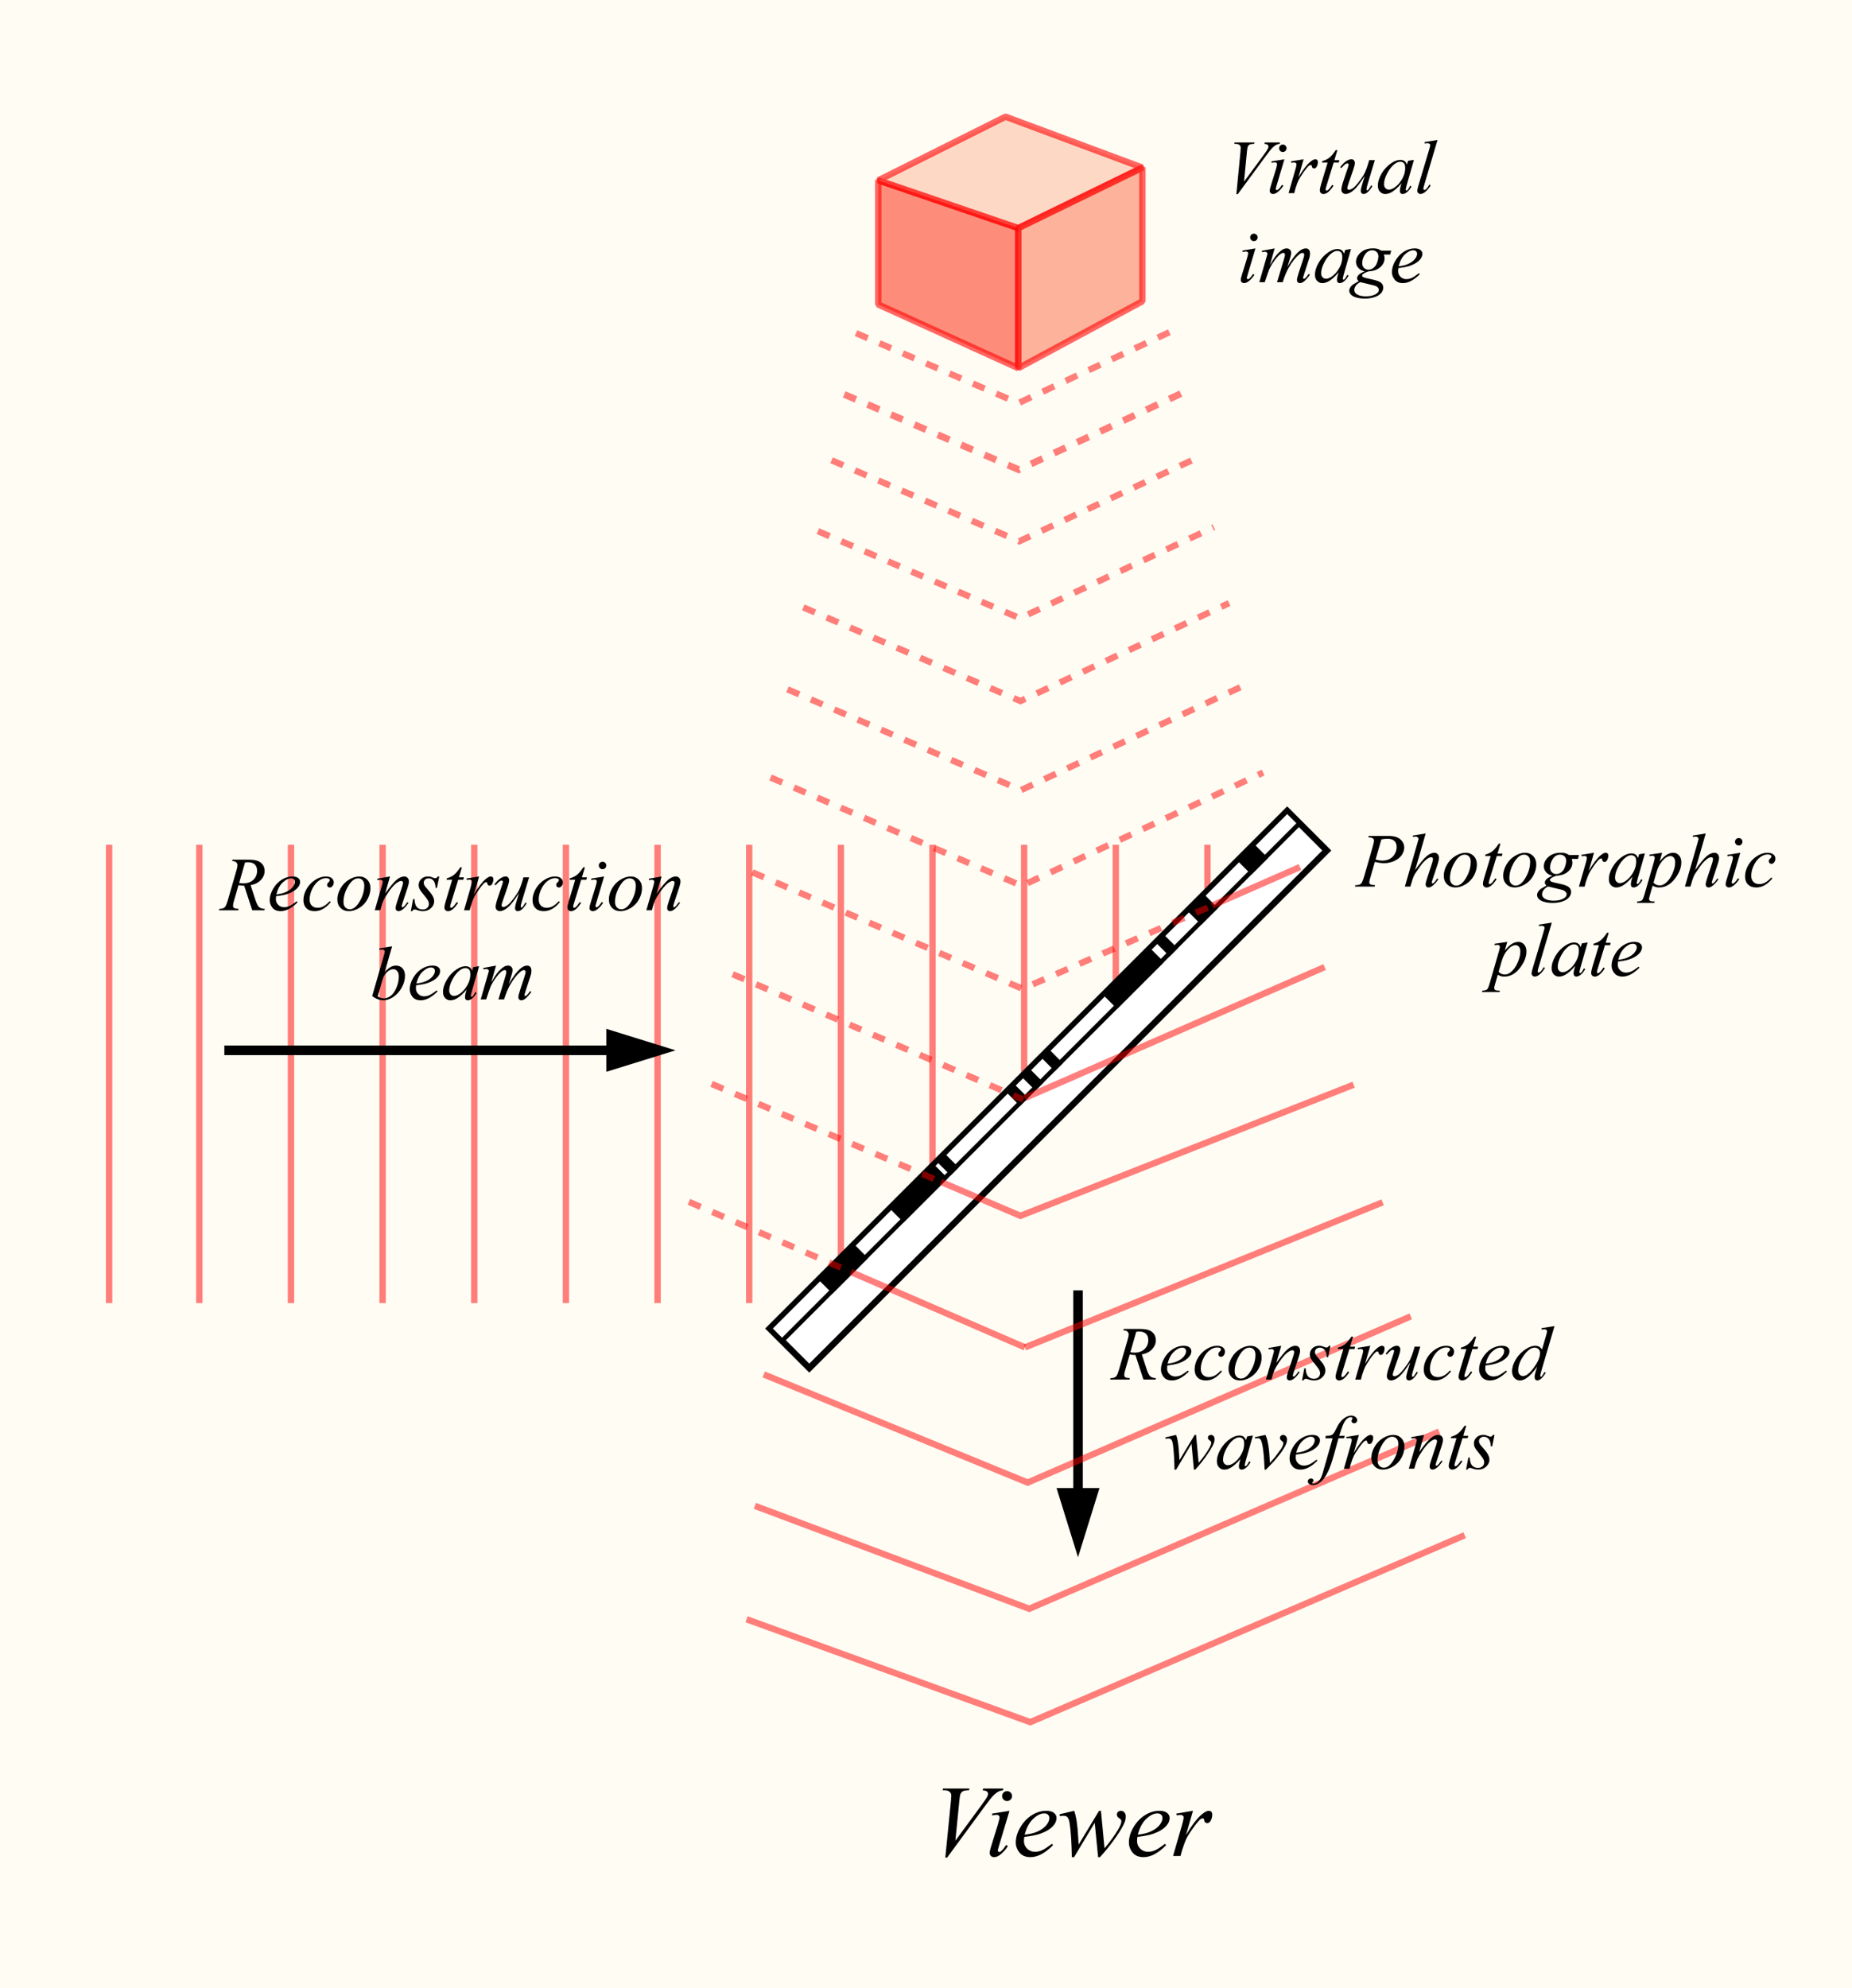 <?xml version="1.0" encoding="utf-8"?>
<!-- Generator: Adobe Illustrator 10.0, SVG Export Plug-In . SVG Version: 3.0.0 Build 76)  -->
<!DOCTYPE svg PUBLIC "-//W3C//DTD SVG 1.0//EN"    "http://www.w3.org/TR/2001/REC-SVG-20010904/DTD/svg10.dtd">
<svg  xmlns="http://www.w3.org/2000/svg" xmlns:xlink="http://www.w3.org/1999/xlink" xmlns:a="http://ns.adobe.com/AdobeSVGViewerExtensions/3.0/"
	 width="145.5" height="156.167" viewBox="0 0 145.5 156.167" overflow="visible" enable-background="new 0 0 145.5 156.167"
	 xml:space="preserve">
	<g id="Layer_1">
		<path fill="#FFFCF3" d="M145.5,156.167H0V0h145.5V156.167z"/>
		<path opacity="0.5" fill="none" stroke="#FF0000" stroke-width="0.5" d="M15.659,66.353v36"/>
		<path opacity="0.5" fill="none" stroke="#FF0000" stroke-width="0.5" d="M8.573,66.353v36"/>
		<path opacity="0.5" fill="none" stroke="#FF0000" stroke-width="0.5" d="M22.859,66.353v36"/>
		<path opacity="0.5" fill="none" stroke="#FF0000" stroke-width="0.5" d="M30.06,66.353v36"/>
		<path opacity="0.5" fill="none" stroke="#FF0000" stroke-width="0.5" d="M37.26,66.353v36"/>
		<path opacity="0.5" fill="none" stroke="#FF0000" stroke-width="0.5" d="M44.46,66.353v36"/>
		<path opacity="0.5" fill="none" stroke="#FF0000" stroke-width="0.5" d="M51.66,66.353v36"/>
		<path opacity="0.5" fill="none" stroke="#FF0000" stroke-width="0.5" d="M58.86,66.353v36"/>
		<path opacity="0.5" fill="none" stroke="#FF0000" stroke-width="0.5" d="M66.061,66.353v36"/>
		<path opacity="0.5" fill="none" stroke="#FF0000" stroke-width="0.5" d="M73.261,66.353v25.205"/>
		<path opacity="0.5" fill="none" stroke="#FF0000" stroke-width="0.5" d="M80.461,66.353v18.005"/>
		<path opacity="0.5" fill="none" stroke="#FF0000" stroke-width="0.5" d="M87.661,66.353v10.805"/>
		<path opacity="0.5" fill="none" stroke="#FF0000" stroke-width="0.5" d="M94.861,66.353v3.604"/>
		<g>
			<path opacity="0.59" fill="#FC4128" stroke="#FF0000" stroke-width="0.5" stroke-linejoin="bevel" d="M69,14.167l11,3.75v11
				l-11-5V14.167z"/>
			<path opacity="0.59" fill="#FCC0A7" stroke="#FF0000" stroke-width="0.5" stroke-linejoin="bevel" d="M79,9.167l-10,5l11,3.75
				l9.75-4.75L79,9.167z"/>
			<path opacity="0.59" fill="#FB805F" stroke="#FF0000" stroke-width="0.5" stroke-linejoin="bevel" d="M80,28.917l9.75-5.25v-10.5
				L80,17.917V28.917z"/>
		</g>
		<path opacity="0.5" fill="none" stroke="#FF0000" stroke-width="0.5" stroke-dasharray="1 1" d="M67.25,26.167l12.75,5.5
			l12.25-5.75"/>
		<path opacity="0.5" fill="none" stroke="#FF0000" stroke-width="0.538" stroke-dasharray="1 1" d="M66.325,30.979l13.713,5.915
			l13.176-6.184"/>
		<path opacity="0.5" fill="none" stroke="#FF0000" stroke-width="0.5" stroke-dasharray="1 1" d="M65.33,36.154l14.749,6.362
			l14.171-6.65"/>
		<path opacity="0.5" fill="none" stroke="#FF0000" stroke-width="0.5" stroke-dasharray="1 1" d="M64.259,41.72l15.862,6.842
			l15.242-7.152"/>
		<path opacity="0.5" fill="none" stroke="#FF0000" stroke-width="0.5" stroke-dasharray="1 1" d="M63.108,47.707l17.061,7.358
			l16.394-7.692"/>
		<path opacity="0.5" fill="none" stroke="#FF0000" stroke-width="0.5" stroke-dasharray="1 1" d="M61.87,54.145l18.349,7.914
			l17.632-8.272"/>
		<path opacity="0.5" fill="none" stroke="#FF0000" stroke-width="0.5" stroke-dasharray="1 1" d="M60.538,61.068l19.735,8.512
			l18.964-8.897"/>
		<path fill="#FFFFFF" stroke="#000000" stroke-width="0.5" d="M104.238,66.804L63.58,107.462l-3.112-3.111l40.659-40.659
			L104.238,66.804z"/>
		<g>
			<path fill="#FFFFFF" stroke="#000000" stroke-width="0.354" d="M102.099,64.664L61.44,105.323l-0.973-0.972l40.659-40.659
				L102.099,64.664z"/>
			<path stroke="#000000" stroke-width="0.354" d="M67.943,98.82l-2.542,2.542l-0.973-0.972l2.542-2.542L67.943,98.82z"/>
			<path stroke="#000000" stroke-width="0.354" d="M74.212,92.551l-3.219,3.219l-0.972-0.973l3.219-3.218L74.212,92.551z"/>
			<path stroke="#000000" stroke-width="0.354" d="M80.523,86.24l-0.381,0.381l-0.972-0.972l0.381-0.381L80.523,86.24z"/>
			<path stroke="#000000" stroke-width="0.354" d="M75.065,91.698l-0.38,0.38l-0.973-0.972l0.381-0.381L75.065,91.698z"/>
			<path stroke="#000000" stroke-width="0.354" d="M81.73,85.033l-0.38,0.38l-0.973-0.972l0.381-0.381L81.73,85.033z"/>
			<path stroke="#000000" stroke-width="0.354" d="M83.255,83.508l-0.381,0.381l-0.972-0.972l0.381-0.381L83.255,83.508z"/>
			<path stroke="#000000" stroke-width="0.354" d="M92.272,74.491l-0.381,0.381L90.918,73.9l0.381-0.381L92.272,74.491z"/>
			<path stroke="#000000" stroke-width="0.354" d="M91.197,75.565l-3.43,3.431l-0.973-0.972l3.431-3.432L91.197,75.565z"/>
			<path stroke="#000000" stroke-width="0.354" d="M95.434,71.33l-1.059,1.059l-0.972-0.973l1.059-1.059L95.434,71.33z"/>
			<path stroke="#000000" stroke-width="0.354" d="M99.373,67.391l-1.059,1.059l-0.973-0.972l1.059-1.06L99.373,67.391z"/>
		</g>
		<g>
			<g>
				<path d="M84.693,122.318l1.688-5.438h-3.375L84.693,122.318z"/>
				<path d="M84.693,116.88"/>
			</g>
			<path fill="none" stroke="#000000" stroke-width="0.75" stroke-linecap="square" d="M84.693,116.88v-15.149"/>
		</g>
		<g>
			<g>
				<path d="M53.073,82.5l-5.438-1.688v3.375L53.073,82.5z"/>
				<path d="M47.636,82.5"/>
			</g>
			<path fill="none" stroke="#000000" stroke-width="0.75" stroke-linecap="square" d="M47.636,82.5H18"/>
		</g>
		<g>
			<path d="M19.818,71.5l-0.633-1.93c-0.145,0.002-0.293-0.013-0.446-0.044l-0.364,1.259c-0.045,0.142-0.067,0.262-0.067,0.36
				c0,0.075,0.028,0.133,0.085,0.176c0.043,0.032,0.16,0.055,0.352,0.069L18.718,71.5h-1.521l0.032-0.109
				c0.145-0.006,0.242-0.021,0.293-0.044c0.08-0.033,0.139-0.078,0.176-0.135c0.063-0.091,0.128-0.253,0.196-0.485l0.693-2.402
				c0.047-0.16,0.07-0.284,0.07-0.373c0-0.09-0.037-0.166-0.11-0.229s-0.178-0.093-0.315-0.091l0.035-0.109h1.297
				c0.434,0,0.747,0.082,0.938,0.246c0.192,0.164,0.288,0.38,0.288,0.648c0,0.256-0.099,0.49-0.295,0.702
				c-0.197,0.212-0.466,0.346-0.809,0.403l0.382,1.164c0.094,0.286,0.188,0.472,0.281,0.558s0.245,0.135,0.454,0.146L20.772,71.5
				H19.818z M18.788,69.356c0.124,0.018,0.234,0.026,0.331,0.026c0.333,0,0.596-0.094,0.789-0.281s0.29-0.421,0.29-0.7
				c0-0.218-0.061-0.385-0.182-0.501c-0.122-0.116-0.303-0.174-0.546-0.174c-0.062,0-0.136,0.008-0.221,0.023L18.788,69.356z"/>
			<path d="M21.69,70.391c-0.011,0.098-0.016,0.178-0.016,0.242c0,0.173,0.063,0.321,0.187,0.442
				c0.125,0.122,0.276,0.183,0.455,0.183c0.143,0,0.28-0.029,0.412-0.086c0.131-0.058,0.327-0.185,0.586-0.381l0.061,0.085
				c-0.463,0.463-0.904,0.695-1.324,0.695c-0.285,0-0.5-0.09-0.645-0.27s-0.217-0.378-0.217-0.596c0-0.292,0.09-0.59,0.269-0.895
				c0.18-0.306,0.405-0.543,0.676-0.712c0.271-0.169,0.55-0.254,0.837-0.254c0.207,0,0.359,0.042,0.459,0.126
				s0.149,0.184,0.149,0.299c0,0.162-0.065,0.317-0.196,0.466c-0.172,0.193-0.425,0.35-0.76,0.469
				C22.404,70.283,22.092,70.346,21.69,70.391z M21.711,70.25c0.295-0.033,0.535-0.09,0.72-0.17
				c0.245-0.107,0.429-0.236,0.552-0.386c0.122-0.149,0.184-0.292,0.184-0.427c0-0.082-0.026-0.148-0.079-0.199
				s-0.128-0.076-0.226-0.076c-0.204,0-0.419,0.106-0.647,0.318C21.987,69.522,21.819,69.836,21.711,70.25z"/>
			<path d="M25.984,70.859c-0.203,0.244-0.407,0.424-0.613,0.539c-0.207,0.115-0.425,0.172-0.654,0.172
				c-0.276,0-0.492-0.078-0.647-0.235c-0.155-0.156-0.232-0.367-0.232-0.631c0-0.299,0.083-0.594,0.25-0.883
				s0.391-0.525,0.672-0.706c0.281-0.181,0.557-0.271,0.828-0.271c0.212,0,0.371,0.044,0.476,0.133
				c0.105,0.089,0.158,0.197,0.158,0.326c0,0.121-0.037,0.224-0.111,0.31c-0.055,0.066-0.122,0.099-0.202,0.099
				c-0.061,0-0.111-0.02-0.15-0.058c-0.04-0.039-0.06-0.087-0.06-0.146c0-0.037,0.007-0.071,0.022-0.102
				c0.015-0.031,0.045-0.068,0.091-0.112c0.046-0.044,0.074-0.075,0.083-0.095s0.015-0.04,0.015-0.062
				c0-0.041-0.019-0.075-0.056-0.102c-0.057-0.039-0.137-0.058-0.24-0.058c-0.192,0-0.381,0.067-0.569,0.202
				c-0.188,0.135-0.348,0.327-0.481,0.575c-0.16,0.301-0.24,0.602-0.24,0.903c0,0.2,0.057,0.357,0.17,0.474s0.268,0.174,0.463,0.174
				c0.15,0,0.3-0.038,0.447-0.113s0.313-0.211,0.497-0.409L25.984,70.859z"/>
			<path d="M29.103,69.762c0,0.293-0.078,0.584-0.233,0.872c-0.155,0.288-0.372,0.516-0.649,0.684
				c-0.278,0.168-0.548,0.252-0.81,0.252c-0.268,0-0.486-0.085-0.655-0.257c-0.169-0.171-0.254-0.393-0.254-0.665
				c0-0.287,0.083-0.576,0.248-0.865c0.165-0.29,0.386-0.519,0.663-0.687s0.544-0.252,0.802-0.252c0.258,0,0.471,0.085,0.638,0.255
				C29.019,69.27,29.103,69.49,29.103,69.762z M28.618,69.556c0-0.182-0.044-0.322-0.133-0.418s-0.204-0.146-0.344-0.146
				c-0.288,0-0.552,0.206-0.793,0.619c-0.242,0.412-0.362,0.822-0.362,1.229c0,0.186,0.047,0.33,0.141,0.43
				c0.094,0.101,0.212,0.151,0.354,0.151c0.276,0,0.534-0.205,0.775-0.615C28.498,70.396,28.618,69.979,28.618,69.556z"/>
			<path d="M30.642,68.844l-0.388,1.347c0.394-0.551,0.695-0.913,0.904-1.086c0.209-0.174,0.411-0.261,0.604-0.261
				c0.105,0,0.192,0.036,0.26,0.107c0.068,0.072,0.103,0.165,0.103,0.28c0,0.116-0.032,0.271-0.096,0.464l-0.404,1.222
				c-0.046,0.141-0.069,0.228-0.069,0.258c0,0.026,0.007,0.048,0.021,0.066c0.014,0.018,0.029,0.027,0.045,0.027
				c0.021,0,0.047-0.012,0.076-0.037c0.093-0.081,0.195-0.205,0.306-0.373l0.091,0.056c-0.174,0.256-0.338,0.438-0.494,0.545
				c-0.108,0.073-0.206,0.11-0.292,0.11c-0.069,0-0.125-0.022-0.166-0.066c-0.041-0.044-0.062-0.103-0.062-0.177
				c0-0.094,0.038-0.254,0.114-0.482l0.391-1.176c0.049-0.146,0.074-0.26,0.074-0.342c0-0.039-0.014-0.071-0.042-0.095
				s-0.062-0.037-0.103-0.037c-0.06,0-0.131,0.023-0.215,0.07c-0.158,0.087-0.322,0.231-0.493,0.433
				c-0.171,0.201-0.352,0.458-0.542,0.771c-0.1,0.166-0.184,0.346-0.25,0.543l-0.14,0.487h-0.431l0.532-1.844
				c0.063-0.218,0.094-0.349,0.094-0.394c0-0.042-0.017-0.079-0.051-0.111c-0.034-0.032-0.076-0.048-0.126-0.048
				c-0.023,0-0.063,0.004-0.121,0.012l-0.109,0.018l-0.03-0.109L30.642,68.844z"/>
			<path d="M34.509,68.844l-0.18,0.898H34.22c-0.01-0.262-0.065-0.452-0.165-0.571c-0.101-0.119-0.225-0.179-0.374-0.179
				c-0.12,0-0.215,0.033-0.286,0.1c-0.07,0.067-0.105,0.147-0.105,0.241c0,0.064,0.014,0.126,0.042,0.185
				c0.028,0.059,0.089,0.141,0.184,0.247c0.25,0.278,0.412,0.487,0.485,0.628c0.073,0.141,0.11,0.274,0.11,0.399
				c0,0.204-0.084,0.384-0.253,0.542s-0.382,0.236-0.64,0.236c-0.141,0-0.303-0.033-0.486-0.098
				c-0.064-0.023-0.114-0.035-0.149-0.035c-0.088,0-0.154,0.044-0.199,0.133h-0.108l0.18-0.953h0.109
				c0.012,0.299,0.074,0.511,0.186,0.634c0.112,0.124,0.266,0.186,0.46,0.186c0.149,0,0.268-0.042,0.355-0.125
				c0.087-0.083,0.131-0.186,0.131-0.307c0-0.079-0.016-0.151-0.047-0.218c-0.055-0.117-0.17-0.28-0.345-0.487
				s-0.288-0.363-0.338-0.467c-0.05-0.104-0.075-0.208-0.075-0.312c0-0.19,0.068-0.351,0.206-0.482
				c0.137-0.131,0.313-0.197,0.529-0.197c0.063,0,0.119,0.005,0.169,0.015c0.027,0.006,0.091,0.028,0.191,0.067
				c0.1,0.039,0.167,0.059,0.2,0.059c0.084,0,0.154-0.047,0.21-0.141H34.509z"/>
			<path d="M36.29,68.125l-0.236,0.789h0.392l-0.047,0.188h-0.401l-0.534,1.728c-0.065,0.196-0.098,0.323-0.098,0.381
				c0,0.032,0.007,0.056,0.021,0.073c0.014,0.017,0.03,0.025,0.05,0.025c0.043,0,0.101-0.032,0.172-0.098
				c0.042-0.039,0.135-0.159,0.279-0.36l0.097,0.073c-0.17,0.259-0.33,0.439-0.481,0.542c-0.103,0.071-0.207,0.106-0.313,0.106
				c-0.081,0-0.147-0.027-0.199-0.081c-0.051-0.054-0.077-0.123-0.077-0.207c0-0.105,0.033-0.267,0.098-0.484l0.513-1.698h-0.447
				l0.029-0.116c0.215-0.059,0.397-0.146,0.546-0.262c0.149-0.116,0.318-0.315,0.507-0.599H36.29z"/>
			<path d="M36.638,69.008l1-0.164l-0.412,1.424c0.344-0.584,0.656-0.993,0.937-1.225c0.159-0.133,0.288-0.199,0.389-0.199
				c0.064,0,0.116,0.019,0.153,0.057c0.038,0.038,0.056,0.093,0.056,0.165c0,0.128-0.033,0.25-0.1,0.367
				c-0.047,0.087-0.114,0.131-0.202,0.131c-0.045,0-0.083-0.015-0.116-0.043c-0.032-0.029-0.052-0.074-0.06-0.134
				c-0.004-0.037-0.013-0.061-0.026-0.072c-0.016-0.016-0.034-0.023-0.056-0.023c-0.033,0-0.064,0.008-0.094,0.023
				c-0.051,0.027-0.128,0.104-0.231,0.229c-0.162,0.192-0.338,0.441-0.527,0.748c-0.082,0.129-0.152,0.276-0.211,0.438
				c-0.082,0.224-0.129,0.358-0.141,0.403L36.903,71.5h-0.447l0.525-1.82c0.063-0.212,0.094-0.363,0.094-0.454
				c0-0.035-0.015-0.065-0.044-0.088c-0.039-0.031-0.088-0.047-0.147-0.047c-0.038,0-0.107,0.009-0.209,0.026L36.638,69.008z"/>
			<path d="M41.568,68.914l-0.536,1.776c-0.08,0.265-0.12,0.431-0.12,0.501c0,0.032,0.005,0.056,0.015,0.071
				c0.01,0.015,0.023,0.022,0.04,0.022c0.025,0,0.054-0.014,0.084-0.042s0.108-0.147,0.233-0.357l0.088,0.067
				c-0.135,0.237-0.274,0.408-0.417,0.514c-0.094,0.068-0.186,0.102-0.273,0.102c-0.067,0-0.12-0.021-0.159-0.064
				s-0.059-0.099-0.059-0.167c0-0.066,0.013-0.154,0.038-0.264c0.033-0.134,0.125-0.443,0.277-0.928
				c-0.346,0.544-0.635,0.917-0.868,1.119c-0.233,0.203-0.447,0.304-0.643,0.304c-0.092,0-0.17-0.031-0.234-0.094
				s-0.096-0.142-0.096-0.237c0-0.146,0.052-0.372,0.155-0.675l0.306-0.907c0.075-0.218,0.113-0.353,0.113-0.405
				c0-0.023-0.01-0.044-0.03-0.061c-0.02-0.017-0.042-0.025-0.065-0.025c-0.049,0-0.098,0.015-0.147,0.044s-0.16,0.138-0.333,0.326
				l-0.091-0.065c0.16-0.227,0.329-0.394,0.508-0.502c0.136-0.084,0.262-0.126,0.377-0.126c0.079,0,0.143,0.028,0.193,0.084
				S40,69.057,40,69.145c0,0.104-0.046,0.29-0.137,0.558l-0.323,0.934c-0.089,0.254-0.134,0.415-0.134,0.482
				c0,0.037,0.013,0.067,0.038,0.089s0.059,0.034,0.102,0.034c0.067,0,0.154-0.032,0.262-0.097c0.107-0.064,0.251-0.208,0.431-0.43
				c0.18-0.222,0.329-0.43,0.445-0.625c0.117-0.194,0.24-0.504,0.37-0.928l0.071-0.248H41.568z"/>
			<path d="M43.984,70.859c-0.203,0.244-0.407,0.424-0.613,0.539c-0.207,0.115-0.425,0.172-0.654,0.172
				c-0.276,0-0.492-0.078-0.647-0.235c-0.155-0.156-0.232-0.367-0.232-0.631c0-0.299,0.083-0.594,0.25-0.883
				s0.391-0.525,0.672-0.706c0.281-0.181,0.557-0.271,0.828-0.271c0.212,0,0.371,0.044,0.476,0.133
				c0.105,0.089,0.158,0.197,0.158,0.326c0,0.121-0.037,0.224-0.111,0.31c-0.055,0.066-0.122,0.099-0.202,0.099
				c-0.061,0-0.111-0.02-0.15-0.058c-0.04-0.039-0.06-0.087-0.06-0.146c0-0.037,0.007-0.071,0.022-0.102
				c0.015-0.031,0.045-0.068,0.091-0.112c0.046-0.044,0.074-0.075,0.083-0.095s0.015-0.04,0.015-0.062
				c0-0.041-0.019-0.075-0.056-0.102c-0.057-0.039-0.137-0.058-0.24-0.058c-0.192,0-0.381,0.067-0.569,0.202
				c-0.188,0.135-0.348,0.327-0.481,0.575c-0.16,0.301-0.24,0.602-0.24,0.903c0,0.2,0.057,0.357,0.17,0.474s0.268,0.174,0.463,0.174
				c0.15,0,0.3-0.038,0.447-0.113s0.313-0.211,0.497-0.409L43.984,70.859z"/>
			<path d="M45.955,68.125l-0.236,0.789h0.392l-0.047,0.188h-0.401l-0.534,1.728c-0.065,0.196-0.098,0.323-0.098,0.381
				c0,0.032,0.007,0.056,0.021,0.073c0.014,0.017,0.03,0.025,0.05,0.025c0.043,0,0.101-0.032,0.172-0.098
				c0.042-0.039,0.135-0.159,0.279-0.36l0.097,0.073c-0.17,0.259-0.33,0.439-0.481,0.542c-0.103,0.071-0.207,0.106-0.313,0.106
				c-0.081,0-0.147-0.027-0.199-0.081c-0.051-0.054-0.077-0.123-0.077-0.207c0-0.105,0.033-0.267,0.098-0.484l0.513-1.698h-0.447
				l0.029-0.116c0.215-0.059,0.397-0.146,0.546-0.262c0.149-0.116,0.318-0.315,0.507-0.599H45.955z"/>
			<path d="M47.462,68.844l-0.616,2.069c-0.042,0.14-0.063,0.223-0.063,0.251c0,0.03,0.009,0.055,0.026,0.074
				s0.037,0.028,0.061,0.028c0.027,0,0.06-0.015,0.098-0.045c0.103-0.087,0.206-0.211,0.311-0.373l0.103,0.067
				c-0.127,0.202-0.276,0.37-0.448,0.505c-0.127,0.1-0.249,0.15-0.364,0.15c-0.077,0-0.139-0.024-0.188-0.072
				s-0.073-0.108-0.073-0.18s0.026-0.193,0.078-0.361l0.406-1.316c0.063-0.217,0.094-0.353,0.094-0.408
				c0-0.043-0.015-0.079-0.045-0.106c-0.03-0.027-0.072-0.041-0.125-0.041c-0.043,0-0.132,0.011-0.268,0.032v-0.109L47.462,68.844z
				 M47.338,67.688c0.082,0,0.151,0.028,0.208,0.085s0.085,0.126,0.085,0.208c0,0.08-0.028,0.149-0.086,0.207
				s-0.127,0.086-0.207,0.086s-0.148-0.029-0.206-0.086s-0.087-0.126-0.087-0.207c0-0.082,0.028-0.151,0.085-0.208
				S47.256,67.688,47.338,67.688z"/>
			<path d="M50.437,69.762c0,0.293-0.078,0.584-0.233,0.872c-0.155,0.288-0.372,0.516-0.649,0.684
				c-0.278,0.168-0.548,0.252-0.81,0.252c-0.268,0-0.486-0.085-0.655-0.257c-0.169-0.171-0.254-0.393-0.254-0.665
				c0-0.287,0.083-0.576,0.248-0.865c0.165-0.29,0.386-0.519,0.663-0.687s0.544-0.252,0.802-0.252c0.258,0,0.471,0.085,0.638,0.255
				C50.353,69.27,50.437,69.49,50.437,69.762z M49.952,69.556c0-0.182-0.044-0.322-0.133-0.418s-0.204-0.146-0.344-0.146
				c-0.288,0-0.552,0.206-0.793,0.619c-0.242,0.412-0.362,0.822-0.362,1.229c0,0.186,0.047,0.33,0.141,0.43
				c0.094,0.101,0.212,0.151,0.354,0.151c0.276,0,0.534-0.205,0.775-0.615C49.832,70.396,49.952,69.979,49.952,69.556z"/>
			<path d="M51.976,68.844l-0.388,1.347c0.394-0.551,0.695-0.913,0.904-1.086c0.209-0.174,0.411-0.261,0.604-0.261
				c0.105,0,0.192,0.036,0.26,0.107c0.068,0.072,0.103,0.165,0.103,0.28c0,0.116-0.032,0.271-0.096,0.464l-0.404,1.222
				c-0.046,0.141-0.069,0.228-0.069,0.258c0,0.026,0.007,0.048,0.021,0.066c0.014,0.018,0.029,0.027,0.045,0.027
				c0.021,0,0.047-0.012,0.076-0.037c0.093-0.081,0.195-0.205,0.306-0.373l0.091,0.056c-0.174,0.256-0.338,0.438-0.494,0.545
				c-0.108,0.073-0.206,0.11-0.292,0.11c-0.069,0-0.125-0.022-0.166-0.066c-0.041-0.044-0.062-0.103-0.062-0.177
				c0-0.094,0.038-0.254,0.114-0.482l0.391-1.176c0.049-0.146,0.074-0.26,0.074-0.342c0-0.039-0.014-0.071-0.042-0.095
				s-0.062-0.037-0.103-0.037c-0.06,0-0.131,0.023-0.215,0.07c-0.158,0.087-0.322,0.231-0.493,0.433
				c-0.171,0.201-0.352,0.458-0.542,0.771c-0.1,0.166-0.184,0.346-0.25,0.543l-0.14,0.487H50.78l0.532-1.844
				c0.063-0.218,0.094-0.349,0.094-0.394c0-0.042-0.017-0.079-0.051-0.111c-0.034-0.032-0.076-0.048-0.126-0.048
				c-0.023,0-0.063,0.004-0.121,0.012l-0.109,0.018l-0.03-0.109L51.976,68.844z"/>
			<path d="M30.807,74.328l-0.583,2.026c0.18-0.195,0.337-0.33,0.471-0.402c0.134-0.072,0.274-0.108,0.42-0.108
				c0.206,0,0.375,0.071,0.506,0.214c0.131,0.143,0.197,0.336,0.197,0.581c0,0.315-0.087,0.628-0.262,0.941
				c-0.174,0.312-0.394,0.555-0.657,0.729s-0.523,0.261-0.779,0.261c-0.287,0-0.581-0.109-0.882-0.328l0.888-3.078
				c0.068-0.236,0.103-0.375,0.103-0.416c0-0.051-0.016-0.089-0.047-0.114c-0.045-0.035-0.111-0.053-0.198-0.053
				c-0.041,0-0.103,0.007-0.186,0.021v-0.109L30.807,74.328z M29.671,78.272c0.188,0.1,0.352,0.15,0.494,0.15
				c0.165,0,0.335-0.063,0.513-0.188c0.177-0.125,0.33-0.337,0.46-0.635c0.13-0.297,0.195-0.598,0.195-0.901
				c0-0.179-0.042-0.319-0.126-0.42s-0.184-0.152-0.298-0.152c-0.172,0-0.34,0.076-0.505,0.229
				c-0.165,0.152-0.284,0.358-0.359,0.617L29.671,78.272z"/>
			<path d="M32.69,77.391c-0.01,0.098-0.016,0.178-0.016,0.242c0,0.173,0.063,0.321,0.187,0.442
				c0.125,0.122,0.276,0.183,0.455,0.183c0.143,0,0.28-0.029,0.412-0.086c0.132-0.058,0.327-0.185,0.587-0.381l0.061,0.085
				c-0.463,0.463-0.904,0.695-1.324,0.695c-0.285,0-0.5-0.09-0.644-0.27s-0.217-0.378-0.217-0.596c0-0.292,0.09-0.59,0.269-0.895
				c0.18-0.306,0.405-0.543,0.676-0.712c0.271-0.169,0.55-0.254,0.837-0.254c0.207,0,0.36,0.042,0.459,0.126
				c0.1,0.084,0.149,0.184,0.149,0.299c0,0.162-0.065,0.317-0.196,0.466c-0.172,0.193-0.426,0.35-0.76,0.469
				C33.403,77.283,33.092,77.346,32.69,77.391z M32.711,77.25c0.295-0.033,0.535-0.09,0.72-0.17
				c0.245-0.107,0.429-0.236,0.551-0.386c0.123-0.149,0.184-0.292,0.184-0.427c0-0.082-0.026-0.148-0.079-0.199
				c-0.053-0.051-0.128-0.076-0.226-0.076c-0.203,0-0.419,0.106-0.647,0.318C32.986,76.522,32.818,76.836,32.711,77.25z"/>
			<path d="M37.639,75.891l-0.57,1.989l-0.066,0.266c-0.006,0.024-0.009,0.045-0.009,0.062c0,0.028,0.007,0.053,0.021,0.074
				c0.011,0.016,0.025,0.023,0.042,0.023c0.018,0,0.042-0.014,0.071-0.042c0.055-0.052,0.127-0.167,0.218-0.345l0.1,0.07
				c-0.114,0.197-0.232,0.344-0.353,0.439s-0.233,0.144-0.336,0.144c-0.071,0-0.126-0.021-0.165-0.063s-0.059-0.103-0.059-0.183
				c0-0.096,0.021-0.222,0.064-0.378l0.064-0.218c-0.282,0.333-0.542,0.566-0.778,0.699c-0.17,0.096-0.337,0.144-0.5,0.144
				c-0.157,0-0.293-0.058-0.407-0.174c-0.114-0.117-0.171-0.277-0.171-0.48c0-0.306,0.101-0.628,0.303-0.968
				c0.203-0.339,0.459-0.611,0.771-0.815c0.244-0.161,0.474-0.242,0.69-0.242c0.129,0,0.236,0.028,0.322,0.085
				s0.151,0.152,0.195,0.284l0.097-0.299L37.639,75.891z M36.558,76.039c-0.136,0-0.281,0.058-0.434,0.172
				c-0.217,0.163-0.411,0.404-0.58,0.725c-0.169,0.32-0.254,0.609-0.254,0.868c0,0.131,0.038,0.233,0.113,0.31
				c0.075,0.075,0.162,0.113,0.259,0.113c0.241,0,0.503-0.154,0.787-0.463c0.346-0.41,0.513-0.831,0.502-1.262
				c0-0.163-0.035-0.281-0.105-0.354S36.68,76.039,36.558,76.039z"/>
			<path d="M38.972,75.844l-0.38,1.33c0.174-0.313,0.321-0.547,0.443-0.705c0.189-0.244,0.374-0.42,0.554-0.531
				c0.106-0.063,0.216-0.094,0.333-0.094c0.1,0,0.183,0.033,0.248,0.099c0.066,0.065,0.099,0.149,0.099,0.252
				c0,0.095-0.024,0.218-0.073,0.37L39.972,77.3c0.336-0.597,0.656-1.016,0.957-1.256c0.167-0.133,0.333-0.2,0.496-0.2
				c0.095,0,0.173,0.034,0.234,0.102c0.061,0.068,0.091,0.174,0.091,0.316c0,0.112-0.02,0.231-0.06,0.356l-0.366,1.126
				c-0.08,0.246-0.12,0.381-0.12,0.409c0,0.026,0.008,0.049,0.024,0.068c0.01,0.013,0.025,0.02,0.042,0.02s0.048-0.018,0.093-0.054
				c0.101-0.085,0.195-0.198,0.284-0.338l0.097,0.062c-0.047,0.078-0.13,0.184-0.25,0.317s-0.221,0.225-0.306,0.272
				c-0.085,0.047-0.163,0.071-0.234,0.071c-0.065,0-0.121-0.023-0.165-0.07c-0.044-0.047-0.066-0.104-0.066-0.173
				c0-0.094,0.046-0.282,0.139-0.566l0.309-0.941c0.07-0.217,0.107-0.337,0.112-0.361c0.007-0.037,0.01-0.073,0.01-0.108
				c0-0.049-0.012-0.087-0.035-0.114c-0.025-0.027-0.054-0.041-0.086-0.041c-0.089,0-0.183,0.042-0.282,0.126
				c-0.292,0.249-0.565,0.596-0.819,1.044c-0.167,0.295-0.324,0.673-0.47,1.135h-0.444l0.535-1.767
				c0.058-0.191,0.087-0.318,0.087-0.383c0-0.052-0.011-0.091-0.033-0.117s-0.049-0.038-0.081-0.038c-0.066,0-0.136,0.023-0.21,0.07
				c-0.12,0.076-0.274,0.238-0.463,0.488c-0.189,0.249-0.335,0.488-0.439,0.715c-0.05,0.107-0.169,0.451-0.357,1.031h-0.431
				l0.549-1.902l0.071-0.247c0.014-0.037,0.021-0.063,0.021-0.081c0-0.042-0.02-0.08-0.059-0.114
				c-0.04-0.034-0.089-0.051-0.151-0.051c-0.025,0-0.096,0.012-0.212,0.035l-0.02-0.109L38.972,75.844z"/>
		</g>
		<g>
			<path d="M107.529,65.661h1.566c0.411,0,0.718,0.089,0.921,0.266c0.203,0.177,0.305,0.393,0.305,0.647
				c0,0.202-0.065,0.397-0.195,0.587c-0.129,0.19-0.322,0.344-0.578,0.462c-0.256,0.119-0.532,0.178-0.828,0.178
				c-0.185,0-0.42-0.034-0.705-0.103l-0.33,1.145c-0.074,0.237-0.111,0.394-0.111,0.469c0,0.058,0.026,0.105,0.079,0.143
				s0.179,0.062,0.378,0.073l-0.029,0.109h-1.552l0.032-0.109c0.207,0,0.351-0.036,0.432-0.107c0.081-0.071,0.168-0.268,0.262-0.589
				l0.653-2.264c0.078-0.272,0.117-0.454,0.117-0.546c0-0.068-0.028-0.125-0.083-0.17s-0.178-0.072-0.368-0.082L107.529,65.661z
				 M108.07,67.514c0.219,0.057,0.395,0.085,0.528,0.085c0.211,0,0.403-0.044,0.577-0.132s0.309-0.22,0.407-0.396
				c0.098-0.176,0.146-0.359,0.146-0.548c0-0.198-0.06-0.354-0.18-0.47c-0.12-0.115-0.301-0.173-0.544-0.173
				c-0.131,0-0.291,0.017-0.478,0.05L108.07,67.514z"/>
			<path d="M112.007,65.466l-0.831,2.882c0.385-0.55,0.685-0.915,0.901-1.095c0.216-0.181,0.422-0.271,0.619-0.271
				c0.102,0,0.186,0.036,0.254,0.108c0.067,0.072,0.102,0.167,0.102,0.287c0,0.128-0.031,0.283-0.093,0.465l-0.404,1.217
				c-0.051,0.147-0.076,0.229-0.076,0.244c0,0.026,0.007,0.048,0.021,0.064c0.015,0.017,0.031,0.025,0.05,0.025
				c0.022,0,0.048-0.012,0.077-0.036c0.097-0.084,0.193-0.203,0.288-0.355l0.091,0.056c-0.063,0.104-0.151,0.215-0.264,0.335
				c-0.112,0.12-0.209,0.203-0.29,0.249c-0.081,0.045-0.153,0.068-0.216,0.068c-0.069,0-0.125-0.023-0.169-0.069
				c-0.043-0.046-0.065-0.105-0.065-0.177c0-0.086,0.039-0.246,0.117-0.481l0.386-1.173c0.049-0.146,0.074-0.262,0.074-0.346
				c0-0.039-0.014-0.07-0.041-0.094s-0.062-0.035-0.104-0.035c-0.063,0-0.133,0.021-0.213,0.064
				c-0.146,0.082-0.314,0.234-0.506,0.456c-0.051,0.061-0.223,0.304-0.515,0.731c-0.091,0.136-0.162,0.286-0.214,0.448l-0.183,0.605
				h-0.431l0.97-3.359l0.103-0.369c0-0.052-0.021-0.098-0.063-0.137c-0.042-0.04-0.094-0.06-0.156-0.06
				c-0.036,0-0.091,0.006-0.165,0.018L111,65.739V65.63L112.007,65.466z"/>
			<path d="M116.03,67.9c0,0.293-0.078,0.584-0.233,0.872c-0.155,0.288-0.372,0.516-0.649,0.684
				c-0.278,0.168-0.548,0.252-0.81,0.252c-0.268,0-0.486-0.085-0.655-0.257c-0.169-0.171-0.254-0.393-0.254-0.665
				c0-0.287,0.083-0.576,0.248-0.865c0.165-0.29,0.386-0.519,0.663-0.687s0.544-0.252,0.802-0.252c0.258,0,0.471,0.085,0.638,0.255
				C115.947,67.407,116.03,67.628,116.03,67.9z M115.546,67.694c0-0.182-0.044-0.322-0.133-0.418s-0.204-0.146-0.344-0.146
				c-0.288,0-0.552,0.206-0.793,0.619c-0.242,0.412-0.362,0.822-0.362,1.229c0,0.186,0.047,0.33,0.141,0.43
				c0.094,0.101,0.212,0.151,0.354,0.151c0.276,0,0.534-0.205,0.775-0.615C115.425,68.534,115.546,68.117,115.546,67.694z"/>
			<path d="M117.883,66.263l-0.236,0.789h0.392l-0.047,0.188h-0.401l-0.534,1.728c-0.065,0.196-0.098,0.323-0.098,0.381
				c0,0.032,0.007,0.056,0.021,0.073c0.014,0.017,0.03,0.025,0.05,0.025c0.043,0,0.101-0.032,0.172-0.098
				c0.042-0.039,0.135-0.159,0.279-0.36l0.097,0.073c-0.17,0.259-0.33,0.439-0.481,0.542c-0.103,0.071-0.207,0.106-0.313,0.106
				c-0.081,0-0.147-0.027-0.199-0.081c-0.051-0.054-0.077-0.123-0.077-0.207c0-0.105,0.033-0.267,0.098-0.484l0.513-1.698h-0.447
				l0.029-0.116c0.215-0.059,0.397-0.146,0.546-0.262c0.149-0.116,0.318-0.315,0.507-0.599H117.883z"/>
			<path d="M120.697,67.9c0,0.293-0.078,0.584-0.233,0.872c-0.155,0.288-0.372,0.516-0.649,0.684
				c-0.278,0.168-0.548,0.252-0.81,0.252c-0.268,0-0.486-0.085-0.655-0.257c-0.169-0.171-0.254-0.393-0.254-0.665
				c0-0.287,0.083-0.576,0.248-0.865c0.165-0.29,0.386-0.519,0.663-0.687s0.544-0.252,0.802-0.252c0.258,0,0.471,0.085,0.638,0.255
				C120.614,67.407,120.697,67.628,120.697,67.9z M120.213,67.694c0-0.182-0.044-0.322-0.133-0.418s-0.204-0.146-0.344-0.146
				c-0.288,0-0.552,0.206-0.793,0.619c-0.242,0.412-0.362,0.822-0.362,1.229c0,0.186,0.047,0.33,0.141,0.43
				c0.094,0.101,0.212,0.151,0.354,0.151c0.276,0,0.534-0.205,0.775-0.615C120.092,68.534,120.213,68.117,120.213,67.694z"/>
			<path d="M124.056,67.161l-0.085,0.305h-0.492c0.036,0.105,0.054,0.205,0.054,0.296c0,0.258-0.11,0.488-0.331,0.689
				c-0.223,0.202-0.527,0.313-0.916,0.334c-0.205,0.063-0.359,0.138-0.461,0.224c-0.039,0.032-0.058,0.064-0.058,0.097
				c0,0.04,0.018,0.076,0.053,0.108c0.035,0.033,0.125,0.065,0.268,0.099l0.57,0.13c0.315,0.074,0.523,0.161,0.624,0.262
				c0.099,0.104,0.148,0.223,0.148,0.357c0,0.16-0.059,0.306-0.178,0.439c-0.118,0.132-0.291,0.236-0.519,0.312
				c-0.228,0.075-0.48,0.112-0.755,0.112c-0.243,0-0.463-0.029-0.663-0.086c-0.199-0.058-0.342-0.135-0.428-0.233
				s-0.129-0.198-0.129-0.302c0-0.084,0.028-0.171,0.084-0.262c0.056-0.091,0.125-0.166,0.21-0.224
				c0.053-0.037,0.202-0.125,0.449-0.264c-0.089-0.07-0.134-0.147-0.134-0.231c0-0.078,0.038-0.161,0.115-0.249
				c0.077-0.088,0.239-0.185,0.488-0.29c-0.209-0.041-0.375-0.131-0.498-0.27s-0.184-0.293-0.184-0.463
				c0-0.277,0.122-0.525,0.366-0.744s0.569-0.328,0.976-0.328c0.147,0,0.268,0.015,0.362,0.043s0.185,0.075,0.273,0.136H124.056z
				 M121.628,69.632c-0.157,0.072-0.276,0.166-0.356,0.279c-0.081,0.113-0.121,0.225-0.121,0.334c0,0.129,0.059,0.235,0.176,0.32
				c0.168,0.121,0.415,0.182,0.739,0.182c0.279,0,0.519-0.047,0.717-0.143c0.199-0.095,0.298-0.217,0.298-0.368
				c0-0.076-0.037-0.148-0.11-0.217c-0.073-0.069-0.216-0.125-0.428-0.167C122.426,69.829,122.122,69.755,121.628,69.632z
				 M123.049,67.629c0-0.155-0.045-0.276-0.135-0.365c-0.09-0.089-0.207-0.134-0.352-0.134c-0.228,0-0.416,0.11-0.564,0.329
				c-0.148,0.22-0.222,0.449-0.222,0.687c0,0.149,0.047,0.271,0.142,0.366s0.209,0.142,0.345,0.142c0.107,0,0.21-0.028,0.31-0.084
				c0.1-0.056,0.184-0.134,0.253-0.232c0.068-0.099,0.123-0.224,0.163-0.377S123.049,67.697,123.049,67.629z"/>
			<path d="M124.23,67.146l1-0.164l-0.412,1.424c0.344-0.584,0.656-0.993,0.937-1.225c0.159-0.133,0.288-0.199,0.389-0.199
				c0.064,0,0.116,0.019,0.153,0.057c0.038,0.038,0.056,0.093,0.056,0.165c0,0.128-0.033,0.25-0.1,0.367
				c-0.047,0.087-0.114,0.131-0.202,0.131c-0.045,0-0.083-0.015-0.116-0.043c-0.032-0.029-0.052-0.074-0.06-0.134
				c-0.004-0.037-0.013-0.061-0.026-0.072c-0.016-0.016-0.034-0.023-0.056-0.023c-0.033,0-0.064,0.008-0.094,0.023
				c-0.051,0.027-0.128,0.104-0.231,0.229c-0.162,0.192-0.338,0.441-0.527,0.748c-0.082,0.129-0.152,0.276-0.211,0.438
				c-0.082,0.224-0.129,0.358-0.141,0.403l-0.094,0.369h-0.447l0.525-1.82c0.063-0.212,0.094-0.363,0.094-0.454
				c0-0.035-0.015-0.065-0.044-0.088c-0.039-0.031-0.088-0.047-0.147-0.047c-0.038,0-0.107,0.009-0.209,0.026L124.23,67.146z"/>
			<path d="M129.232,67.028l-0.57,1.989l-0.066,0.266c-0.006,0.024-0.009,0.045-0.009,0.062c0,0.028,0.007,0.053,0.021,0.074
				c0.011,0.016,0.025,0.023,0.042,0.023c0.018,0,0.042-0.014,0.071-0.042c0.054-0.052,0.127-0.167,0.218-0.345l0.1,0.07
				c-0.114,0.197-0.232,0.344-0.353,0.439s-0.233,0.144-0.335,0.144c-0.071,0-0.127-0.021-0.166-0.063
				c-0.039-0.042-0.058-0.103-0.058-0.183c0-0.096,0.021-0.222,0.064-0.378l0.064-0.218c-0.282,0.333-0.542,0.566-0.778,0.699
				c-0.17,0.096-0.337,0.144-0.5,0.144c-0.157,0-0.293-0.058-0.407-0.174c-0.114-0.117-0.171-0.277-0.171-0.48
				c0-0.306,0.101-0.628,0.304-0.968c0.202-0.339,0.459-0.611,0.771-0.815c0.244-0.161,0.474-0.242,0.689-0.242
				c0.129,0,0.237,0.028,0.323,0.085s0.151,0.152,0.196,0.284l0.096-0.299L129.232,67.028z M128.151,67.177
				c-0.136,0-0.281,0.058-0.434,0.172c-0.217,0.163-0.411,0.404-0.58,0.725c-0.169,0.32-0.254,0.609-0.254,0.868
				c0,0.131,0.038,0.233,0.113,0.31c0.075,0.075,0.162,0.113,0.259,0.113c0.241,0,0.503-0.154,0.787-0.463
				c0.345-0.41,0.513-0.831,0.501-1.262c0-0.163-0.035-0.281-0.105-0.354S128.273,67.177,128.151,67.177z"/>
			<path d="M130.583,66.981l-0.195,0.679c0.212-0.252,0.401-0.428,0.567-0.528c0.167-0.1,0.336-0.15,0.51-0.15
				c0.173,0,0.321,0.069,0.443,0.207c0.123,0.138,0.184,0.317,0.184,0.539c0,0.43-0.175,0.868-0.523,1.313
				c-0.349,0.445-0.755,0.668-1.219,0.668c-0.098,0-0.184-0.011-0.259-0.032c-0.075-0.021-0.159-0.059-0.253-0.113l-0.218,0.754
				c-0.043,0.147-0.064,0.244-0.064,0.288c0,0.043,0.011,0.079,0.034,0.109s0.059,0.054,0.11,0.07
				c0.051,0.016,0.151,0.024,0.302,0.024l-0.026,0.109h-1.38l0.029-0.109c0.182-0.008,0.304-0.039,0.368-0.093
				s0.13-0.205,0.201-0.452l0.743-2.572c0.045-0.164,0.067-0.266,0.067-0.305c0-0.053-0.015-0.095-0.045-0.124
				c-0.03-0.03-0.076-0.044-0.138-0.044c-0.056,0-0.134,0.007-0.235,0.021V67.13L130.583,66.981z M129.905,69.329
				c0.122,0.144,0.286,0.215,0.493,0.215c0.103,0,0.207-0.028,0.313-0.085c0.106-0.057,0.21-0.141,0.311-0.252
				c0.102-0.111,0.192-0.239,0.273-0.385s0.153-0.317,0.217-0.514s0.096-0.392,0.096-0.585c0-0.156-0.036-0.276-0.108-0.359
				s-0.157-0.125-0.254-0.125c-0.214,0-0.425,0.122-0.634,0.364c-0.209,0.243-0.36,0.526-0.454,0.851L129.905,69.329z"/>
			<path d="M134.009,65.466l-0.831,2.882c0.385-0.55,0.685-0.915,0.901-1.095c0.216-0.181,0.422-0.271,0.619-0.271
				c0.102,0,0.186,0.036,0.254,0.108c0.067,0.072,0.102,0.167,0.102,0.287c0,0.128-0.031,0.283-0.093,0.465l-0.404,1.217
				c-0.051,0.147-0.076,0.229-0.076,0.244c0,0.026,0.007,0.048,0.021,0.064c0.015,0.017,0.031,0.025,0.05,0.025
				c0.022,0,0.048-0.012,0.077-0.036c0.097-0.084,0.193-0.203,0.288-0.355l0.091,0.056c-0.063,0.104-0.151,0.215-0.264,0.335
				c-0.112,0.12-0.209,0.203-0.29,0.249c-0.081,0.045-0.153,0.068-0.216,0.068c-0.069,0-0.125-0.023-0.169-0.069
				c-0.043-0.046-0.065-0.105-0.065-0.177c0-0.086,0.039-0.246,0.117-0.481l0.386-1.173c0.049-0.146,0.074-0.262,0.074-0.346
				c0-0.039-0.014-0.07-0.041-0.094s-0.062-0.035-0.104-0.035c-0.063,0-0.133,0.021-0.213,0.064
				c-0.146,0.082-0.314,0.234-0.506,0.456c-0.051,0.061-0.223,0.304-0.515,0.731c-0.091,0.136-0.162,0.286-0.214,0.448l-0.183,0.605
				h-0.431l0.97-3.359l0.103-0.369c0-0.052-0.021-0.098-0.063-0.137c-0.042-0.04-0.094-0.06-0.156-0.06
				c-0.036,0-0.091,0.006-0.165,0.018l-0.063,0.009V65.63L134.009,65.466z"/>
			<path d="M136.725,66.981l-0.616,2.069c-0.042,0.14-0.063,0.223-0.063,0.251c0,0.03,0.009,0.055,0.026,0.074
				s0.037,0.028,0.061,0.028c0.027,0,0.06-0.015,0.098-0.045c0.103-0.087,0.206-0.211,0.311-0.373l0.103,0.067
				c-0.127,0.202-0.276,0.37-0.448,0.505c-0.127,0.1-0.249,0.15-0.364,0.15c-0.077,0-0.139-0.024-0.188-0.072
				s-0.073-0.108-0.073-0.18s0.026-0.193,0.078-0.361l0.406-1.316c0.063-0.217,0.094-0.353,0.094-0.408
				c0-0.043-0.015-0.079-0.045-0.106c-0.03-0.027-0.072-0.041-0.125-0.041c-0.043,0-0.132,0.011-0.268,0.032v-0.109L136.725,66.981z
				 M136.601,65.825c0.082,0,0.151,0.028,0.208,0.085s0.085,0.126,0.085,0.208c0,0.08-0.028,0.149-0.086,0.207
				s-0.127,0.086-0.207,0.086s-0.148-0.029-0.206-0.086s-0.087-0.126-0.087-0.207c0-0.082,0.028-0.151,0.085-0.208
				S136.519,65.825,136.601,65.825z"/>
			<path d="M139.244,68.997c-0.203,0.244-0.407,0.424-0.613,0.539c-0.207,0.115-0.425,0.172-0.654,0.172
				c-0.276,0-0.492-0.078-0.647-0.235c-0.155-0.156-0.232-0.367-0.232-0.631c0-0.299,0.083-0.594,0.25-0.883
				s0.391-0.525,0.672-0.706c0.281-0.181,0.557-0.271,0.828-0.271c0.212,0,0.371,0.044,0.476,0.133
				c0.105,0.089,0.158,0.197,0.158,0.326c0,0.121-0.037,0.224-0.111,0.31c-0.055,0.066-0.122,0.099-0.202,0.099
				c-0.061,0-0.111-0.02-0.15-0.058c-0.04-0.039-0.06-0.087-0.06-0.146c0-0.037,0.007-0.071,0.022-0.102
				c0.015-0.031,0.045-0.068,0.091-0.112c0.046-0.044,0.074-0.075,0.083-0.095s0.015-0.04,0.015-0.062
				c0-0.041-0.019-0.075-0.056-0.102c-0.057-0.039-0.137-0.058-0.24-0.058c-0.192,0-0.381,0.067-0.569,0.202
				c-0.188,0.135-0.348,0.327-0.481,0.575c-0.16,0.301-0.24,0.602-0.24,0.903c0,0.2,0.057,0.357,0.17,0.474s0.268,0.174,0.463,0.174
				c0.15,0,0.3-0.038,0.447-0.113s0.313-0.211,0.497-0.409L139.244,68.997z"/>
			<path d="M118.416,73.981l-0.195,0.679c0.212-0.252,0.401-0.428,0.567-0.528c0.167-0.1,0.336-0.15,0.51-0.15
				c0.173,0,0.321,0.069,0.443,0.207c0.123,0.138,0.184,0.317,0.184,0.539c0,0.43-0.175,0.868-0.523,1.313
				c-0.349,0.445-0.755,0.668-1.219,0.668c-0.098,0-0.184-0.011-0.259-0.032c-0.075-0.021-0.159-0.059-0.253-0.113l-0.218,0.754
				c-0.043,0.147-0.064,0.244-0.064,0.288c0,0.043,0.011,0.079,0.034,0.109s0.059,0.054,0.11,0.07
				c0.051,0.016,0.151,0.024,0.302,0.024l-0.026,0.109h-1.38l0.029-0.109c0.182-0.008,0.304-0.039,0.368-0.093
				s0.13-0.205,0.201-0.452l0.743-2.572c0.045-0.164,0.067-0.266,0.067-0.305c0-0.053-0.015-0.095-0.045-0.124
				c-0.03-0.03-0.076-0.044-0.138-0.044c-0.056,0-0.134,0.007-0.235,0.021V74.13L118.416,73.981z M117.738,76.329
				c0.122,0.144,0.286,0.215,0.493,0.215c0.103,0,0.207-0.028,0.313-0.085c0.106-0.057,0.21-0.141,0.311-0.252
				c0.102-0.111,0.192-0.239,0.273-0.385s0.153-0.317,0.217-0.514s0.096-0.392,0.096-0.585c0-0.156-0.036-0.276-0.108-0.359
				s-0.157-0.125-0.254-0.125c-0.214,0-0.425,0.122-0.634,0.364c-0.209,0.243-0.36,0.526-0.454,0.851L117.738,76.329z"/>
			<path d="M121.917,72.466l-1.037,3.504c-0.051,0.175-0.076,0.282-0.076,0.321c0,0.029,0.008,0.054,0.025,0.073
				c0.017,0.02,0.038,0.029,0.062,0.029c0.034,0,0.07-0.017,0.109-0.05c0.092-0.082,0.188-0.211,0.289-0.386l0.086,0.091
				c-0.177,0.262-0.339,0.444-0.488,0.548c-0.109,0.074-0.214,0.111-0.313,0.111c-0.07,0-0.129-0.025-0.177-0.076
				c-0.048-0.051-0.071-0.109-0.071-0.176c0-0.07,0.032-0.216,0.098-0.435l0.825-2.758c0.064-0.223,0.097-0.351,0.097-0.384
				c0-0.046-0.019-0.085-0.056-0.115c-0.037-0.03-0.096-0.045-0.175-0.045c-0.046,0-0.116,0.007-0.209,0.021V72.63L121.917,72.466z"
				/>
			<path d="M124.732,74.028l-0.57,1.989l-0.066,0.266c-0.006,0.024-0.009,0.045-0.009,0.062c0,0.028,0.007,0.053,0.021,0.074
				c0.011,0.016,0.025,0.023,0.042,0.023c0.018,0,0.042-0.014,0.071-0.042c0.054-0.052,0.127-0.167,0.218-0.345l0.1,0.07
				c-0.114,0.197-0.232,0.344-0.353,0.439s-0.233,0.144-0.335,0.144c-0.071,0-0.127-0.021-0.166-0.063
				c-0.039-0.042-0.058-0.103-0.058-0.183c0-0.096,0.021-0.222,0.064-0.378l0.064-0.218c-0.282,0.333-0.542,0.566-0.778,0.699
				c-0.17,0.096-0.337,0.144-0.5,0.144c-0.157,0-0.293-0.058-0.407-0.174c-0.114-0.117-0.171-0.277-0.171-0.48
				c0-0.306,0.101-0.628,0.304-0.968c0.202-0.339,0.459-0.611,0.771-0.815c0.244-0.161,0.474-0.242,0.689-0.242
				c0.129,0,0.237,0.028,0.323,0.085s0.151,0.152,0.196,0.284l0.096-0.299L124.732,74.028z M123.651,74.177
				c-0.136,0-0.281,0.058-0.434,0.172c-0.217,0.163-0.411,0.404-0.58,0.725c-0.169,0.32-0.254,0.609-0.254,0.868
				c0,0.131,0.038,0.233,0.113,0.31c0.075,0.075,0.162,0.113,0.259,0.113c0.241,0,0.503-0.154,0.787-0.463
				c0.345-0.41,0.513-0.831,0.501-1.262c0-0.163-0.035-0.281-0.105-0.354S123.773,74.177,123.651,74.177z"/>
			<path d="M126.385,73.263l-0.236,0.789h0.392l-0.047,0.188h-0.401l-0.534,1.728c-0.065,0.196-0.098,0.323-0.098,0.381
				c0,0.032,0.007,0.056,0.021,0.073c0.014,0.017,0.03,0.025,0.05,0.025c0.043,0,0.101-0.032,0.172-0.098
				c0.042-0.039,0.135-0.159,0.279-0.36l0.097,0.073c-0.17,0.259-0.33,0.439-0.481,0.542c-0.103,0.071-0.207,0.106-0.313,0.106
				c-0.081,0-0.147-0.027-0.199-0.081c-0.051-0.054-0.077-0.123-0.077-0.207c0-0.105,0.033-0.267,0.098-0.484l0.513-1.698h-0.447
				l0.029-0.116c0.215-0.059,0.397-0.146,0.546-0.262c0.149-0.116,0.318-0.315,0.507-0.599H126.385z"/>
			<path d="M127.113,75.528c-0.011,0.098-0.016,0.178-0.016,0.242c0,0.173,0.063,0.321,0.187,0.442
				c0.125,0.122,0.276,0.183,0.455,0.183c0.143,0,0.28-0.029,0.412-0.086c0.131-0.058,0.327-0.185,0.586-0.381l0.061,0.085
				c-0.463,0.463-0.904,0.695-1.324,0.695c-0.285,0-0.5-0.09-0.645-0.27s-0.217-0.378-0.217-0.596c0-0.292,0.09-0.59,0.269-0.895
				c0.18-0.306,0.405-0.543,0.676-0.712c0.271-0.169,0.55-0.254,0.837-0.254c0.207,0,0.359,0.042,0.459,0.126
				s0.149,0.184,0.149,0.299c0,0.162-0.065,0.317-0.196,0.466c-0.172,0.193-0.425,0.35-0.76,0.469
				C127.827,75.421,127.515,75.483,127.113,75.528z M127.134,75.388c0.295-0.033,0.535-0.09,0.72-0.17
				c0.245-0.107,0.429-0.236,0.552-0.386c0.122-0.149,0.184-0.292,0.184-0.427c0-0.082-0.026-0.148-0.079-0.199
				s-0.128-0.076-0.226-0.076c-0.204,0-0.419,0.106-0.647,0.318C127.41,74.66,127.242,74.974,127.134,75.388z"/>
		</g>
		<g>
			<path d="M97.133,15.253l0.32-3.306c0.016-0.167,0.023-0.281,0.023-0.339c0-0.088-0.033-0.161-0.098-0.22S97.21,11.3,97.07,11.3
				h-0.105l0.029-0.109h1.568L98.529,11.3c-0.17,0.002-0.287,0.02-0.35,0.053c-0.063,0.034-0.114,0.09-0.151,0.171
				c-0.02,0.043-0.04,0.166-0.062,0.367l-0.23,2.376l1.56-2.116c0.168-0.23,0.273-0.391,0.316-0.482
				c0.029-0.061,0.044-0.114,0.044-0.159c0-0.053-0.022-0.1-0.067-0.139c-0.045-0.039-0.129-0.063-0.252-0.071l0.035-0.109h1.191
				l-0.029,0.109c-0.096,0.008-0.172,0.026-0.229,0.056c-0.107,0.051-0.214,0.128-0.321,0.231s-0.275,0.313-0.505,0.626l-2.237,3.04
				H97.133z"/>
			<path d="M100.908,12.511l-0.616,2.069c-0.042,0.14-0.063,0.223-0.063,0.251c0,0.03,0.009,0.055,0.026,0.074
				s0.038,0.028,0.061,0.028c0.027,0,0.059-0.015,0.097-0.045c0.103-0.087,0.206-0.211,0.311-0.373l0.103,0.067
				c-0.127,0.202-0.276,0.37-0.448,0.505c-0.127,0.1-0.249,0.15-0.364,0.15c-0.076,0-0.139-0.024-0.188-0.072
				s-0.073-0.108-0.073-0.18s0.026-0.193,0.078-0.361l0.406-1.316c0.063-0.217,0.094-0.353,0.094-0.408
				c0-0.043-0.015-0.079-0.045-0.106c-0.03-0.027-0.072-0.041-0.125-0.041c-0.043,0-0.132,0.011-0.268,0.032v-0.109L100.908,12.511z
				 M100.784,11.354c0.082,0,0.151,0.028,0.208,0.085s0.085,0.126,0.085,0.208c0,0.08-0.029,0.149-0.087,0.207
				s-0.126,0.086-0.206,0.086s-0.149-0.029-0.207-0.086s-0.086-0.126-0.086-0.207c0-0.082,0.028-0.151,0.085-0.208
				S100.702,11.354,100.784,11.354z"/>
			<path d="M101.416,12.675l1-0.164l-0.412,1.424c0.344-0.584,0.656-0.993,0.937-1.225c0.159-0.133,0.289-0.199,0.389-0.199
				c0.064,0,0.116,0.019,0.153,0.057c0.038,0.038,0.056,0.093,0.056,0.165c0,0.128-0.033,0.25-0.1,0.367
				c-0.047,0.087-0.114,0.131-0.202,0.131c-0.045,0-0.083-0.015-0.116-0.043c-0.032-0.029-0.052-0.074-0.06-0.134
				c-0.004-0.037-0.013-0.061-0.026-0.072c-0.016-0.016-0.034-0.023-0.056-0.023c-0.033,0-0.064,0.008-0.094,0.023
				c-0.051,0.027-0.128,0.104-0.231,0.229c-0.162,0.192-0.338,0.441-0.527,0.748c-0.082,0.129-0.152,0.276-0.211,0.438
				c-0.082,0.224-0.129,0.358-0.141,0.403l-0.094,0.369h-0.447l0.526-1.82c0.063-0.212,0.094-0.363,0.094-0.454
				c0-0.035-0.015-0.065-0.044-0.088c-0.039-0.031-0.088-0.047-0.148-0.047c-0.038,0-0.108,0.009-0.209,0.026L101.416,12.675z"/>
			<path d="M105.07,11.792l-0.236,0.789h0.392l-0.047,0.188h-0.401l-0.534,1.728c-0.065,0.196-0.098,0.323-0.098,0.381
				c0,0.032,0.007,0.056,0.021,0.073c0.014,0.017,0.03,0.025,0.049,0.025c0.044,0,0.101-0.032,0.172-0.098
				c0.042-0.039,0.135-0.159,0.279-0.36l0.097,0.073c-0.17,0.259-0.33,0.439-0.481,0.542c-0.103,0.071-0.208,0.106-0.313,0.106
				c-0.081,0-0.147-0.027-0.199-0.081c-0.052-0.054-0.078-0.123-0.078-0.207c0-0.105,0.033-0.267,0.098-0.484l0.513-1.698h-0.447
				l0.029-0.116c0.215-0.059,0.397-0.146,0.546-0.262c0.149-0.116,0.318-0.315,0.507-0.599H105.07z"/>
			<path d="M108.013,12.581l-0.536,1.776c-0.08,0.265-0.12,0.431-0.12,0.501c0,0.032,0.005,0.056,0.015,0.071
				c0.01,0.015,0.023,0.022,0.04,0.022c0.025,0,0.054-0.014,0.084-0.042s0.109-0.147,0.233-0.357l0.088,0.067
				c-0.135,0.237-0.274,0.408-0.417,0.514c-0.095,0.068-0.186,0.102-0.273,0.102c-0.067,0-0.12-0.021-0.159-0.064
				s-0.059-0.099-0.059-0.167c0-0.066,0.013-0.154,0.038-0.264c0.033-0.134,0.126-0.443,0.278-0.928
				c-0.346,0.544-0.635,0.917-0.868,1.119c-0.232,0.203-0.447,0.304-0.643,0.304c-0.092,0-0.17-0.031-0.234-0.094
				s-0.096-0.142-0.096-0.237c0-0.146,0.051-0.372,0.154-0.675l0.306-0.907c0.075-0.218,0.112-0.353,0.112-0.405
				c0-0.023-0.01-0.044-0.03-0.061s-0.042-0.025-0.065-0.025c-0.049,0-0.098,0.015-0.147,0.044c-0.049,0.029-0.16,0.138-0.333,0.326
				l-0.091-0.065c0.16-0.227,0.329-0.394,0.508-0.502c0.136-0.084,0.262-0.126,0.377-0.126c0.079,0,0.144,0.028,0.193,0.084
				s0.075,0.128,0.075,0.217c0,0.104-0.046,0.29-0.138,0.558l-0.323,0.934c-0.089,0.254-0.134,0.415-0.134,0.482
				c0,0.037,0.013,0.067,0.038,0.089s0.06,0.034,0.103,0.034c0.067,0,0.154-0.032,0.262-0.097c0.107-0.064,0.251-0.208,0.431-0.43
				c0.18-0.222,0.328-0.43,0.445-0.625c0.117-0.194,0.24-0.504,0.37-0.928l0.071-0.248H108.013z"/>
			<path d="M111.084,12.558l-0.57,1.989l-0.066,0.266c-0.006,0.024-0.009,0.045-0.009,0.062c0,0.028,0.007,0.053,0.021,0.074
				c0.011,0.016,0.025,0.023,0.042,0.023c0.018,0,0.042-0.014,0.071-0.042c0.055-0.052,0.127-0.167,0.218-0.345l0.1,0.07
				c-0.114,0.197-0.232,0.344-0.353,0.439s-0.233,0.144-0.336,0.144c-0.071,0-0.126-0.021-0.165-0.063s-0.059-0.103-0.059-0.183
				c0-0.096,0.021-0.222,0.064-0.378l0.064-0.218c-0.282,0.333-0.542,0.566-0.778,0.699c-0.17,0.096-0.337,0.144-0.5,0.144
				c-0.157,0-0.293-0.058-0.407-0.174c-0.114-0.117-0.171-0.277-0.171-0.48c0-0.306,0.101-0.628,0.303-0.968
				c0.203-0.339,0.459-0.611,0.771-0.815c0.244-0.161,0.474-0.242,0.69-0.242c0.129,0,0.236,0.028,0.322,0.085
				s0.151,0.152,0.195,0.284l0.097-0.299L111.084,12.558z M110.003,12.706c-0.136,0-0.281,0.058-0.434,0.172
				c-0.217,0.163-0.411,0.404-0.58,0.725c-0.169,0.32-0.254,0.609-0.254,0.868c0,0.131,0.038,0.233,0.113,0.31
				c0.075,0.075,0.162,0.113,0.259,0.113c0.241,0,0.503-0.154,0.787-0.463c0.346-0.41,0.513-0.831,0.502-1.262
				c0-0.163-0.035-0.281-0.105-0.354S110.125,12.706,110.003,12.706z"/>
			<path d="M112.937,10.995l-1.037,3.504c-0.051,0.175-0.076,0.282-0.076,0.321c0,0.029,0.009,0.054,0.025,0.073
				s0.038,0.029,0.063,0.029c0.033,0,0.069-0.017,0.108-0.05c0.092-0.082,0.188-0.211,0.289-0.386l0.086,0.091
				c-0.177,0.262-0.34,0.444-0.488,0.548c-0.11,0.074-0.214,0.111-0.313,0.111c-0.071,0-0.13-0.025-0.177-0.076
				s-0.071-0.109-0.071-0.176c0-0.07,0.033-0.216,0.097-0.435l0.825-2.758c0.064-0.223,0.097-0.351,0.097-0.384
				c0-0.046-0.019-0.085-0.056-0.115c-0.038-0.03-0.096-0.045-0.176-0.045c-0.046,0-0.115,0.007-0.209,0.021v-0.109L112.937,10.995z
				"/>
			<path d="M98.634,19.511l-0.616,2.069c-0.042,0.14-0.063,0.223-0.063,0.251c0,0.03,0.009,0.055,0.026,0.074
				s0.038,0.028,0.061,0.028c0.027,0,0.059-0.015,0.097-0.045c0.103-0.087,0.206-0.211,0.311-0.373l0.103,0.067
				c-0.127,0.202-0.276,0.37-0.448,0.505c-0.127,0.1-0.249,0.15-0.364,0.15c-0.076,0-0.139-0.024-0.188-0.072
				s-0.073-0.108-0.073-0.18s0.026-0.193,0.078-0.361l0.406-1.316c0.063-0.217,0.094-0.353,0.094-0.408
				c0-0.043-0.015-0.079-0.045-0.106c-0.03-0.027-0.072-0.041-0.125-0.041c-0.043,0-0.132,0.011-0.268,0.032v-0.109L98.634,19.511z
				 M98.511,18.354c0.082,0,0.151,0.028,0.208,0.085s0.085,0.126,0.085,0.208c0,0.08-0.029,0.149-0.087,0.207
				s-0.126,0.086-0.206,0.086s-0.149-0.029-0.207-0.086s-0.086-0.126-0.086-0.207c0-0.082,0.028-0.151,0.085-0.208
				S98.429,18.354,98.511,18.354z"/>
			<path d="M100.142,19.511l-0.38,1.33c0.174-0.313,0.321-0.547,0.443-0.705c0.189-0.244,0.374-0.42,0.554-0.531
				c0.106-0.063,0.216-0.094,0.333-0.094c0.1,0,0.183,0.033,0.248,0.099c0.066,0.065,0.099,0.149,0.099,0.252
				c0,0.095-0.024,0.218-0.073,0.37l-0.224,0.735c0.336-0.597,0.656-1.016,0.957-1.256c0.167-0.133,0.333-0.2,0.496-0.2
				c0.095,0,0.173,0.034,0.234,0.102c0.061,0.068,0.091,0.174,0.091,0.316c0,0.112-0.02,0.231-0.06,0.356l-0.366,1.126
				c-0.08,0.246-0.12,0.381-0.12,0.409c0,0.026,0.008,0.049,0.024,0.068c0.01,0.013,0.025,0.02,0.042,0.02s0.048-0.018,0.093-0.054
				c0.101-0.085,0.195-0.198,0.284-0.338l0.097,0.062c-0.047,0.078-0.13,0.184-0.25,0.317s-0.221,0.225-0.306,0.272
				c-0.085,0.047-0.163,0.071-0.234,0.071c-0.065,0-0.121-0.023-0.165-0.07c-0.044-0.047-0.066-0.104-0.066-0.173
				c0-0.094,0.046-0.282,0.139-0.566l0.309-0.941c0.07-0.217,0.107-0.337,0.112-0.361c0.007-0.037,0.01-0.073,0.01-0.108
				c0-0.049-0.012-0.087-0.035-0.114c-0.025-0.027-0.054-0.041-0.086-0.041c-0.089,0-0.183,0.042-0.282,0.126
				c-0.292,0.249-0.565,0.596-0.819,1.044c-0.167,0.295-0.324,0.673-0.47,1.135h-0.444l0.535-1.767
				c0.058-0.191,0.087-0.318,0.087-0.383c0-0.052-0.011-0.091-0.033-0.117s-0.049-0.038-0.081-0.038c-0.066,0-0.136,0.023-0.21,0.07
				c-0.12,0.076-0.274,0.238-0.463,0.488c-0.189,0.249-0.335,0.488-0.439,0.715c-0.05,0.107-0.169,0.451-0.357,1.031h-0.431
				l0.549-1.902l0.071-0.247c0.014-0.037,0.021-0.063,0.021-0.081c0-0.042-0.02-0.08-0.059-0.114
				c-0.04-0.034-0.089-0.051-0.151-0.051c-0.025,0-0.096,0.012-0.212,0.035l-0.02-0.109L100.142,19.511z"/>
			<path d="M106.142,19.558l-0.57,1.989l-0.066,0.266c-0.006,0.024-0.009,0.045-0.009,0.062c0,0.028,0.007,0.053,0.021,0.074
				c0.011,0.016,0.025,0.023,0.042,0.023c0.018,0,0.042-0.014,0.071-0.042c0.055-0.052,0.127-0.167,0.218-0.345l0.1,0.07
				c-0.114,0.197-0.232,0.344-0.353,0.439s-0.233,0.144-0.336,0.144c-0.071,0-0.126-0.021-0.165-0.063s-0.059-0.103-0.059-0.183
				c0-0.096,0.021-0.222,0.064-0.378l0.064-0.218c-0.282,0.333-0.542,0.566-0.778,0.699c-0.17,0.096-0.337,0.144-0.5,0.144
				c-0.157,0-0.293-0.058-0.407-0.174c-0.114-0.117-0.171-0.277-0.171-0.48c0-0.306,0.101-0.628,0.303-0.968
				c0.203-0.339,0.459-0.611,0.771-0.815c0.244-0.161,0.474-0.242,0.69-0.242c0.129,0,0.236,0.028,0.322,0.085
				s0.151,0.152,0.195,0.284l0.097-0.299L106.142,19.558z M105.061,19.706c-0.136,0-0.281,0.058-0.434,0.172
				c-0.217,0.163-0.411,0.404-0.58,0.725c-0.169,0.32-0.254,0.609-0.254,0.868c0,0.131,0.038,0.233,0.113,0.31
				c0.075,0.075,0.162,0.113,0.259,0.113c0.241,0,0.503-0.154,0.787-0.463c0.346-0.41,0.513-0.831,0.502-1.262
				c0-0.163-0.035-0.281-0.105-0.354S105.183,19.706,105.061,19.706z"/>
			<path d="M109.3,19.69l-0.085,0.305h-0.492c0.036,0.105,0.054,0.205,0.054,0.296c0,0.258-0.11,0.488-0.331,0.689
				c-0.223,0.202-0.528,0.313-0.916,0.334c-0.205,0.063-0.358,0.138-0.461,0.224c-0.039,0.032-0.058,0.064-0.058,0.097
				c0,0.04,0.018,0.076,0.053,0.108c0.035,0.033,0.125,0.065,0.268,0.099l0.57,0.13c0.315,0.074,0.523,0.161,0.625,0.262
				c0.099,0.104,0.148,0.223,0.148,0.357c0,0.16-0.059,0.306-0.177,0.439c-0.119,0.132-0.292,0.236-0.52,0.312
				c-0.228,0.075-0.479,0.112-0.755,0.112c-0.243,0-0.463-0.029-0.663-0.086c-0.199-0.058-0.342-0.135-0.428-0.233
				s-0.129-0.198-0.129-0.302c0-0.084,0.028-0.171,0.083-0.262c0.056-0.091,0.126-0.166,0.21-0.224
				c0.053-0.037,0.203-0.125,0.45-0.264c-0.089-0.07-0.134-0.147-0.134-0.231c0-0.078,0.039-0.161,0.115-0.249
				s0.239-0.185,0.488-0.29c-0.209-0.041-0.375-0.131-0.498-0.27s-0.184-0.293-0.184-0.463c0-0.277,0.122-0.525,0.366-0.744
				s0.569-0.328,0.976-0.328c0.147,0,0.268,0.015,0.362,0.043c0.094,0.029,0.185,0.075,0.273,0.136H109.3z M106.873,22.162
				c-0.157,0.072-0.276,0.166-0.357,0.279c-0.08,0.113-0.121,0.225-0.121,0.334c0,0.129,0.059,0.235,0.176,0.32
				c0.168,0.121,0.415,0.182,0.739,0.182c0.28,0,0.519-0.047,0.717-0.143c0.199-0.095,0.298-0.217,0.298-0.368
				c0-0.076-0.037-0.148-0.11-0.217c-0.073-0.069-0.216-0.125-0.428-0.167C107.671,22.358,107.366,22.285,106.873,22.162z
				 M108.293,20.158c0-0.155-0.045-0.276-0.135-0.365c-0.089-0.089-0.207-0.134-0.352-0.134c-0.228,0-0.416,0.11-0.564,0.329
				c-0.148,0.22-0.222,0.449-0.222,0.687c0,0.149,0.047,0.271,0.142,0.366s0.21,0.142,0.345,0.142c0.107,0,0.21-0.028,0.31-0.084
				c0.1-0.056,0.184-0.134,0.252-0.232c0.069-0.099,0.123-0.224,0.164-0.377S108.293,20.226,108.293,20.158z"/>
			<path d="M109.856,21.058c-0.01,0.098-0.016,0.178-0.016,0.242c0,0.173,0.063,0.321,0.187,0.442
				c0.125,0.122,0.276,0.183,0.455,0.183c0.143,0,0.28-0.029,0.412-0.086c0.132-0.058,0.327-0.185,0.587-0.381l0.061,0.085
				c-0.463,0.463-0.904,0.695-1.324,0.695c-0.285,0-0.5-0.09-0.644-0.27s-0.217-0.378-0.217-0.596c0-0.292,0.09-0.59,0.269-0.895
				c0.18-0.306,0.405-0.543,0.676-0.712c0.271-0.169,0.55-0.254,0.837-0.254c0.207,0,0.36,0.042,0.459,0.126
				c0.1,0.084,0.149,0.184,0.149,0.299c0,0.162-0.065,0.317-0.196,0.466c-0.172,0.193-0.426,0.35-0.76,0.469
				C110.569,20.95,110.258,21.013,109.856,21.058z M109.877,20.917c0.295-0.033,0.535-0.09,0.72-0.17
				c0.245-0.107,0.429-0.236,0.551-0.386c0.123-0.149,0.184-0.292,0.184-0.427c0-0.082-0.026-0.148-0.079-0.199
				c-0.053-0.051-0.128-0.076-0.226-0.076c-0.203,0-0.419,0.106-0.647,0.318C110.152,20.189,109.984,20.503,109.877,20.917z"/>
		</g>
		<path opacity="0.5" fill="none" stroke="#FF0000" stroke-width="0.5" d="M80.523,86.24l23.547-10.281"/>
		<path opacity="0.5" fill="none" stroke="#FF0000" stroke-width="0.5" d="M80.523,105.833l28.103-11.395"/>
		<path opacity="0.5" fill="none" stroke="#FF0000" stroke-width="0.5" d="M60.003,107.957l20.737,8.495l30.093-13.057"/>
		<path opacity="0.5" fill="none" stroke="#FF0000" stroke-width="0.5" d="M95.233,71.129l6.9-3.029"/>
		<path opacity="0.5" fill="none" stroke="#FF0000" stroke-width="0.5" stroke-dasharray="1 1" d="M59.105,68.515l21.227,9.154
			l14.901-6.54"/>
		<path opacity="0.5" fill="none" stroke="#FF0000" stroke-width="0.5" d="M59.306,118.28l21.557,8.083l32.202-13.919"/>
		<path opacity="0.5" fill="none" stroke="#FF0000" stroke-width="0.5" d="M58.652,127.186l22.292,8.083l34.128-14.682"/>
		<g>
			<path d="M89.834,108.361l-0.632-1.93c-0.146,0.002-0.294-0.013-0.447-0.044l-0.364,1.259c-0.045,0.142-0.067,0.262-0.067,0.36
				c0,0.075,0.028,0.133,0.085,0.176c0.043,0.032,0.16,0.055,0.352,0.069l-0.026,0.109h-1.521l0.032-0.109
				c0.145-0.006,0.242-0.021,0.293-0.044c0.08-0.033,0.139-0.078,0.176-0.135c0.063-0.091,0.128-0.253,0.196-0.485l0.693-2.402
				c0.047-0.16,0.07-0.284,0.07-0.373c0-0.09-0.037-0.166-0.11-0.229s-0.178-0.093-0.315-0.091l0.035-0.109h1.297
				c0.434,0,0.747,0.082,0.938,0.246c0.192,0.164,0.288,0.38,0.288,0.648c0,0.256-0.098,0.49-0.295,0.702
				c-0.197,0.212-0.466,0.346-0.809,0.403l0.381,1.164c0.094,0.286,0.188,0.472,0.281,0.558s0.245,0.135,0.454,0.146l-0.032,0.109
				H89.834z M88.804,106.218c0.124,0.018,0.234,0.026,0.331,0.026c0.332,0,0.595-0.094,0.789-0.281s0.29-0.421,0.29-0.7
				c0-0.218-0.061-0.385-0.182-0.501c-0.121-0.116-0.303-0.174-0.545-0.174c-0.062,0-0.136,0.008-0.221,0.023L88.804,106.218z"/>
			<path d="M91.707,107.252c-0.01,0.098-0.016,0.178-0.016,0.242c0,0.173,0.063,0.321,0.187,0.442
				c0.125,0.122,0.276,0.183,0.455,0.183c0.143,0,0.28-0.029,0.412-0.086c0.132-0.058,0.327-0.185,0.587-0.381l0.061,0.085
				c-0.463,0.463-0.904,0.695-1.324,0.695c-0.285,0-0.5-0.09-0.644-0.27s-0.217-0.378-0.217-0.596c0-0.292,0.09-0.59,0.269-0.895
				c0.18-0.306,0.405-0.543,0.676-0.712c0.271-0.169,0.55-0.254,0.837-0.254c0.207,0,0.36,0.042,0.459,0.126
				c0.1,0.084,0.149,0.184,0.149,0.299c0,0.162-0.065,0.317-0.196,0.466c-0.172,0.193-0.426,0.35-0.76,0.469
				C92.42,107.145,92.108,107.207,91.707,107.252z M91.728,107.111c0.295-0.033,0.535-0.09,0.72-0.17
				c0.245-0.107,0.429-0.236,0.551-0.386c0.123-0.149,0.184-0.292,0.184-0.427c0-0.082-0.026-0.148-0.079-0.199
				c-0.053-0.051-0.128-0.076-0.226-0.076c-0.203,0-0.419,0.106-0.647,0.318C92.003,106.384,91.835,106.697,91.728,107.111z"/>
			<path d="M96,107.721c-0.202,0.244-0.407,0.424-0.613,0.539c-0.206,0.115-0.424,0.172-0.654,0.172
				c-0.276,0-0.492-0.078-0.647-0.235c-0.155-0.156-0.232-0.367-0.232-0.631c0-0.299,0.083-0.594,0.25-0.883
				s0.391-0.525,0.672-0.706c0.281-0.181,0.557-0.271,0.828-0.271c0.212,0,0.371,0.044,0.476,0.133
				c0.105,0.089,0.158,0.197,0.158,0.326c0,0.121-0.037,0.224-0.111,0.31c-0.055,0.066-0.122,0.099-0.202,0.099
				c-0.061,0-0.11-0.02-0.15-0.058c-0.04-0.039-0.06-0.087-0.06-0.146c0-0.037,0.007-0.071,0.022-0.102
				c0.015-0.031,0.045-0.068,0.091-0.112c0.046-0.044,0.074-0.075,0.083-0.095s0.015-0.04,0.015-0.062
				c0-0.041-0.019-0.075-0.056-0.102c-0.057-0.039-0.137-0.058-0.24-0.058c-0.192,0-0.381,0.067-0.569,0.202
				c-0.188,0.135-0.348,0.327-0.481,0.575c-0.16,0.301-0.24,0.602-0.24,0.903c0,0.2,0.057,0.357,0.17,0.474s0.268,0.174,0.463,0.174
				c0.15,0,0.299-0.038,0.447-0.113s0.313-0.211,0.497-0.409L96,107.721z"/>
			<path d="M99.119,106.624c0,0.293-0.078,0.584-0.233,0.872c-0.156,0.288-0.372,0.516-0.65,0.684
				c-0.278,0.168-0.547,0.252-0.81,0.252c-0.268,0-0.486-0.085-0.656-0.257c-0.169-0.171-0.253-0.393-0.253-0.665
				c0-0.287,0.083-0.576,0.248-0.865c0.166-0.29,0.387-0.519,0.663-0.687s0.544-0.252,0.802-0.252s0.471,0.085,0.638,0.255
				C99.035,106.131,99.119,106.352,99.119,106.624z M98.634,106.417c0-0.182-0.044-0.322-0.133-0.418s-0.204-0.146-0.345-0.146
				c-0.287,0-0.551,0.206-0.793,0.619c-0.241,0.412-0.362,0.822-0.362,1.229c0,0.186,0.047,0.33,0.141,0.43
				c0.094,0.101,0.212,0.151,0.355,0.151c0.275,0,0.534-0.205,0.775-0.615C98.514,107.257,98.634,106.841,98.634,106.417z"/>
			<path d="M100.658,105.705l-0.388,1.347c0.394-0.551,0.695-0.913,0.904-1.086c0.209-0.174,0.411-0.261,0.604-0.261
				c0.105,0,0.192,0.036,0.26,0.107c0.068,0.072,0.103,0.165,0.103,0.28c0,0.116-0.032,0.271-0.096,0.464l-0.404,1.222
				c-0.046,0.141-0.07,0.228-0.07,0.258c0,0.026,0.007,0.048,0.021,0.066c0.014,0.018,0.029,0.027,0.044,0.027
				c0.021,0,0.046-0.012,0.077-0.037c0.093-0.081,0.194-0.205,0.305-0.373l0.091,0.056c-0.174,0.256-0.338,0.438-0.494,0.545
				c-0.108,0.073-0.206,0.11-0.292,0.11c-0.069,0-0.124-0.022-0.165-0.066c-0.042-0.044-0.062-0.103-0.062-0.177
				c0-0.094,0.038-0.254,0.115-0.482l0.39-1.176c0.049-0.146,0.074-0.26,0.074-0.342c0-0.039-0.014-0.071-0.042-0.095
				s-0.062-0.037-0.103-0.037c-0.06,0-0.131,0.023-0.214,0.07c-0.158,0.087-0.323,0.231-0.494,0.433
				c-0.171,0.201-0.352,0.458-0.542,0.771c-0.101,0.166-0.184,0.346-0.25,0.543l-0.14,0.487h-0.431l0.533-1.844
				c0.063-0.218,0.094-0.349,0.094-0.394c0-0.042-0.018-0.079-0.052-0.111c-0.034-0.032-0.076-0.048-0.126-0.048
				c-0.023,0-0.063,0.004-0.121,0.012l-0.109,0.018l-0.03-0.109L100.658,105.705z"/>
			<path d="M104.525,105.705l-0.18,0.898h-0.109c-0.01-0.262-0.065-0.452-0.165-0.571c-0.101-0.119-0.225-0.179-0.374-0.179
				c-0.12,0-0.215,0.033-0.285,0.1c-0.071,0.067-0.106,0.147-0.106,0.241c0,0.064,0.014,0.126,0.042,0.185
				c0.028,0.059,0.089,0.141,0.183,0.247c0.25,0.278,0.412,0.487,0.485,0.628c0.073,0.141,0.11,0.274,0.11,0.399
				c0,0.204-0.084,0.384-0.253,0.542s-0.382,0.236-0.64,0.236c-0.141,0-0.303-0.033-0.486-0.098
				c-0.064-0.023-0.114-0.035-0.149-0.035c-0.088,0-0.154,0.044-0.199,0.133h-0.108l0.18-0.953h0.109
				c0.012,0.299,0.074,0.511,0.186,0.634c0.112,0.124,0.265,0.186,0.46,0.186c0.149,0,0.268-0.042,0.355-0.125
				c0.087-0.083,0.131-0.186,0.131-0.307c0-0.079-0.016-0.151-0.047-0.218c-0.055-0.117-0.17-0.28-0.345-0.487
				s-0.288-0.363-0.338-0.467c-0.05-0.104-0.075-0.208-0.075-0.312c0-0.19,0.069-0.351,0.206-0.482
				c0.138-0.131,0.314-0.197,0.53-0.197c0.062,0,0.118,0.005,0.169,0.015c0.027,0.006,0.091,0.028,0.191,0.067
				c0.1,0.039,0.167,0.059,0.2,0.059c0.083,0,0.153-0.047,0.21-0.141H104.525z"/>
			<path d="M106.306,104.986l-0.236,0.789h0.392l-0.047,0.188h-0.401l-0.534,1.728c-0.065,0.196-0.098,0.323-0.098,0.381
				c0,0.032,0.007,0.056,0.021,0.073c0.014,0.017,0.03,0.025,0.049,0.025c0.044,0,0.101-0.032,0.172-0.098
				c0.042-0.039,0.135-0.159,0.279-0.36l0.097,0.073c-0.17,0.259-0.33,0.439-0.481,0.542c-0.103,0.071-0.208,0.106-0.313,0.106
				c-0.081,0-0.147-0.027-0.199-0.081c-0.052-0.054-0.078-0.123-0.078-0.207c0-0.105,0.033-0.267,0.098-0.484l0.513-1.698h-0.447
				l0.029-0.116c0.215-0.059,0.397-0.146,0.546-0.262c0.149-0.116,0.318-0.315,0.507-0.599H106.306z"/>
			<path d="M106.654,105.869l1-0.164l-0.412,1.424c0.344-0.584,0.656-0.993,0.937-1.225c0.159-0.133,0.289-0.199,0.389-0.199
				c0.064,0,0.116,0.019,0.153,0.057c0.038,0.038,0.056,0.093,0.056,0.165c0,0.128-0.033,0.25-0.1,0.367
				c-0.047,0.087-0.114,0.131-0.202,0.131c-0.045,0-0.083-0.015-0.116-0.043c-0.032-0.029-0.052-0.074-0.06-0.134
				c-0.004-0.037-0.013-0.061-0.026-0.072c-0.016-0.016-0.034-0.023-0.056-0.023c-0.033,0-0.064,0.008-0.094,0.023
				c-0.051,0.027-0.128,0.104-0.231,0.229c-0.162,0.192-0.338,0.441-0.527,0.748c-0.082,0.129-0.152,0.276-0.211,0.438
				c-0.082,0.224-0.129,0.358-0.141,0.403l-0.094,0.369h-0.447l0.526-1.82c0.063-0.212,0.094-0.363,0.094-0.454
				c0-0.035-0.015-0.065-0.044-0.088c-0.039-0.031-0.088-0.047-0.148-0.047c-0.038,0-0.108,0.009-0.209,0.026L106.654,105.869z"/>
			<path d="M111.584,105.775l-0.536,1.776c-0.08,0.265-0.12,0.431-0.12,0.501c0,0.032,0.005,0.056,0.015,0.071
				c0.01,0.015,0.023,0.022,0.04,0.022c0.025,0,0.054-0.014,0.084-0.042s0.109-0.147,0.233-0.357l0.088,0.067
				c-0.135,0.237-0.274,0.408-0.417,0.514c-0.095,0.068-0.186,0.102-0.273,0.102c-0.067,0-0.12-0.021-0.159-0.064
				s-0.059-0.099-0.059-0.167c0-0.066,0.013-0.154,0.038-0.264c0.033-0.134,0.126-0.443,0.278-0.928
				c-0.346,0.544-0.635,0.917-0.868,1.119c-0.232,0.203-0.447,0.304-0.643,0.304c-0.092,0-0.17-0.031-0.234-0.094
				s-0.096-0.142-0.096-0.237c0-0.146,0.051-0.372,0.154-0.675l0.306-0.907c0.075-0.218,0.112-0.353,0.112-0.405
				c0-0.023-0.01-0.044-0.03-0.061s-0.042-0.025-0.065-0.025c-0.049,0-0.098,0.015-0.147,0.044c-0.049,0.029-0.16,0.138-0.333,0.326
				l-0.091-0.065c0.16-0.227,0.329-0.394,0.508-0.502c0.136-0.084,0.262-0.126,0.377-0.126c0.079,0,0.144,0.028,0.193,0.084
				s0.075,0.128,0.075,0.217c0,0.104-0.046,0.29-0.138,0.558l-0.323,0.934c-0.089,0.254-0.134,0.415-0.134,0.482
				c0,0.037,0.013,0.067,0.038,0.089s0.06,0.034,0.103,0.034c0.067,0,0.154-0.032,0.262-0.097c0.107-0.064,0.251-0.208,0.431-0.43
				c0.18-0.222,0.328-0.43,0.445-0.625c0.117-0.194,0.24-0.504,0.37-0.928l0.071-0.248H111.584z"/>
			<path d="M114,107.721c-0.202,0.244-0.407,0.424-0.613,0.539c-0.206,0.115-0.424,0.172-0.654,0.172
				c-0.276,0-0.492-0.078-0.647-0.235c-0.155-0.156-0.232-0.367-0.232-0.631c0-0.299,0.083-0.594,0.25-0.883
				s0.391-0.525,0.672-0.706c0.281-0.181,0.557-0.271,0.828-0.271c0.212,0,0.371,0.044,0.476,0.133
				c0.105,0.089,0.158,0.197,0.158,0.326c0,0.121-0.037,0.224-0.111,0.31c-0.055,0.066-0.122,0.099-0.202,0.099
				c-0.061,0-0.11-0.02-0.15-0.058c-0.04-0.039-0.06-0.087-0.06-0.146c0-0.037,0.007-0.071,0.022-0.102
				c0.015-0.031,0.045-0.068,0.091-0.112c0.046-0.044,0.074-0.075,0.083-0.095s0.015-0.04,0.015-0.062
				c0-0.041-0.019-0.075-0.056-0.102c-0.057-0.039-0.137-0.058-0.24-0.058c-0.192,0-0.381,0.067-0.569,0.202
				c-0.188,0.135-0.348,0.327-0.481,0.575c-0.16,0.301-0.24,0.602-0.24,0.903c0,0.2,0.057,0.357,0.17,0.474s0.268,0.174,0.463,0.174
				c0.15,0,0.299-0.038,0.447-0.113s0.313-0.211,0.497-0.409L114,107.721z"/>
			<path d="M115.971,104.986l-0.236,0.789h0.392l-0.047,0.188h-0.401l-0.534,1.728c-0.065,0.196-0.098,0.323-0.098,0.381
				c0,0.032,0.007,0.056,0.021,0.073c0.014,0.017,0.03,0.025,0.049,0.025c0.044,0,0.101-0.032,0.172-0.098
				c0.042-0.039,0.135-0.159,0.279-0.36l0.097,0.073c-0.17,0.259-0.33,0.439-0.481,0.542c-0.103,0.071-0.208,0.106-0.313,0.106
				c-0.081,0-0.147-0.027-0.199-0.081c-0.052-0.054-0.078-0.123-0.078-0.207c0-0.105,0.033-0.267,0.098-0.484l0.513-1.698h-0.447
				l0.029-0.116c0.215-0.059,0.397-0.146,0.546-0.262c0.149-0.116,0.318-0.315,0.507-0.599H115.971z"/>
			<path d="M116.7,107.252c-0.01,0.098-0.016,0.178-0.016,0.242c0,0.173,0.063,0.321,0.187,0.442
				c0.125,0.122,0.276,0.183,0.455,0.183c0.143,0,0.28-0.029,0.412-0.086c0.132-0.058,0.327-0.185,0.587-0.381l0.061,0.085
				c-0.463,0.463-0.904,0.695-1.324,0.695c-0.285,0-0.5-0.09-0.644-0.27s-0.217-0.378-0.217-0.596c0-0.292,0.09-0.59,0.269-0.895
				c0.18-0.306,0.405-0.543,0.676-0.712c0.271-0.169,0.55-0.254,0.837-0.254c0.207,0,0.36,0.042,0.459,0.126
				c0.1,0.084,0.149,0.184,0.149,0.299c0,0.162-0.065,0.317-0.196,0.466c-0.172,0.193-0.426,0.35-0.76,0.469
				C117.413,107.145,117.102,107.207,116.7,107.252z M116.721,107.111c0.295-0.033,0.535-0.09,0.72-0.17
				c0.245-0.107,0.429-0.236,0.551-0.386c0.123-0.149,0.184-0.292,0.184-0.427c0-0.082-0.026-0.148-0.079-0.199
				c-0.053-0.051-0.128-0.076-0.226-0.076c-0.203,0-0.419,0.106-0.647,0.318C116.996,106.384,116.828,106.697,116.721,107.111z"/>
			<path d="M122.128,104.158l-1.037,3.534c-0.056,0.191-0.084,0.317-0.084,0.377c0,0.017,0.005,0.034,0.017,0.049
				c0.011,0.015,0.023,0.023,0.035,0.023c0.017,0,0.037-0.011,0.061-0.034c0.044-0.043,0.119-0.159,0.223-0.346l0.1,0.062
				c-0.115,0.191-0.23,0.341-0.347,0.448c-0.117,0.106-0.226,0.16-0.328,0.16c-0.054,0-0.101-0.023-0.142-0.07
				s-0.061-0.113-0.061-0.199c0-0.111,0.029-0.261,0.088-0.448l0.115-0.369c-0.313,0.44-0.597,0.744-0.854,0.913
				c-0.177,0.116-0.346,0.174-0.508,0.174c-0.164,0-0.307-0.066-0.429-0.198c-0.122-0.132-0.183-0.312-0.183-0.539
				c0-0.292,0.101-0.603,0.302-0.933s0.467-0.6,0.797-0.807c0.261-0.167,0.5-0.25,0.718-0.25c0.114,0,0.212,0.022,0.295,0.065
				c0.083,0.044,0.164,0.116,0.245,0.217l0.279-0.967c0.031-0.109,0.056-0.196,0.075-0.261c0.023-0.079,0.035-0.144,0.035-0.195
				c0-0.041-0.015-0.076-0.044-0.104c-0.042-0.033-0.096-0.05-0.162-0.05c-0.046,0-0.122,0.007-0.228,0.021v-0.109L122.128,104.158z
				 M120.99,106.271c0-0.125-0.04-0.226-0.12-0.303s-0.181-0.115-0.304-0.115c-0.272,0-0.555,0.204-0.849,0.611
				c-0.294,0.408-0.441,0.798-0.441,1.17c0,0.147,0.038,0.259,0.113,0.336c0.075,0.078,0.165,0.116,0.269,0.116
				c0.237,0,0.518-0.221,0.843-0.662C120.827,106.985,120.99,106.601,120.99,106.271z"/>
			<path d="M93.968,112.705l0.203,2.199c0.337-0.398,0.608-0.773,0.811-1.123c0.119-0.205,0.179-0.354,0.179-0.446
				c0-0.043-0.01-0.081-0.029-0.114c-0.008-0.018-0.038-0.043-0.091-0.078c-0.053-0.034-0.09-0.069-0.111-0.105
				s-0.032-0.075-0.032-0.116c0-0.061,0.022-0.112,0.067-0.154s0.102-0.063,0.171-0.063c0.08,0,0.147,0.03,0.202,0.09
				c0.055,0.06,0.083,0.139,0.083,0.239c0,0.102-0.015,0.197-0.044,0.285c-0.059,0.168-0.173,0.386-0.342,0.652
				c-0.207,0.319-0.42,0.615-0.639,0.888c-0.22,0.273-0.383,0.464-0.49,0.574h-0.109l-0.188-2.031l-1.207,2.031h-0.129
				c-0.014-0.837-0.056-1.497-0.126-1.981c-0.029-0.202-0.078-0.334-0.146-0.397c-0.049-0.045-0.123-0.067-0.222-0.067
				c-0.057,0-0.129,0.006-0.217,0.018V112.9l0.843-0.195c0.118,0.326,0.194,0.826,0.229,1.501c0.012,0.255,0.021,0.417,0.029,0.483
				l1.197-1.984H93.968z"/>
			<path d="M98.436,112.752l-0.57,1.989l-0.066,0.266c-0.006,0.024-0.009,0.045-0.009,0.062c0,0.028,0.007,0.053,0.021,0.074
				c0.011,0.016,0.025,0.023,0.042,0.023c0.018,0,0.042-0.014,0.071-0.042c0.054-0.052,0.127-0.167,0.218-0.345l0.1,0.07
				c-0.114,0.197-0.232,0.344-0.353,0.439s-0.233,0.144-0.335,0.144c-0.071,0-0.127-0.021-0.166-0.063
				c-0.039-0.042-0.058-0.103-0.058-0.183c0-0.096,0.021-0.222,0.064-0.378l0.064-0.218c-0.282,0.333-0.542,0.566-0.778,0.699
				c-0.17,0.096-0.337,0.144-0.5,0.144c-0.157,0-0.293-0.058-0.407-0.174c-0.114-0.117-0.171-0.277-0.171-0.48
				c0-0.306,0.101-0.628,0.304-0.968c0.202-0.339,0.459-0.611,0.771-0.815c0.244-0.161,0.474-0.242,0.689-0.242
				c0.129,0,0.237,0.028,0.323,0.085s0.151,0.152,0.196,0.284l0.096-0.299L98.436,112.752z M97.354,112.9
				c-0.136,0-0.281,0.058-0.434,0.172c-0.217,0.163-0.411,0.404-0.58,0.725c-0.169,0.32-0.254,0.609-0.254,0.868
				c0,0.131,0.038,0.233,0.113,0.31c0.075,0.075,0.162,0.113,0.259,0.113c0.241,0,0.503-0.154,0.787-0.463
				c0.345-0.41,0.513-0.831,0.501-1.262c0-0.163-0.035-0.281-0.105-0.354S97.476,112.9,97.354,112.9z"/>
			<path d="M98.595,112.885l0.829-0.18c0.061,0.145,0.11,0.293,0.147,0.443c0.053,0.221,0.097,0.483,0.13,0.787
				c0.016,0.152,0.038,0.476,0.065,0.969c0.246-0.27,0.394-0.438,0.44-0.502c0.261-0.351,0.41-0.556,0.45-0.617
				c0.065-0.104,0.11-0.195,0.136-0.273c0.021-0.059,0.034-0.115,0.036-0.167c0-0.051-0.046-0.11-0.137-0.176
				c-0.091-0.066-0.137-0.141-0.137-0.223c0-0.063,0.025-0.118,0.075-0.167c0.05-0.049,0.109-0.073,0.177-0.073
				c0.082,0,0.154,0.034,0.217,0.102c0.063,0.067,0.094,0.151,0.094,0.25c0,0.1-0.016,0.196-0.047,0.288
				c-0.051,0.149-0.146,0.331-0.285,0.545c-0.139,0.214-0.363,0.501-0.672,0.861c-0.039,0.045-0.256,0.271-0.652,0.681h-0.109
				c-0.047-1.239-0.144-2.012-0.292-2.319c-0.049-0.1-0.13-0.149-0.243-0.149c-0.049,0-0.118,0.009-0.208,0.026L98.595,112.885z"/>
			<path d="M101.813,114.252c-0.011,0.098-0.016,0.178-0.016,0.242c0,0.173,0.063,0.321,0.187,0.442
				c0.125,0.122,0.276,0.183,0.455,0.183c0.143,0,0.28-0.029,0.412-0.086c0.131-0.058,0.327-0.185,0.586-0.381l0.061,0.085
				c-0.463,0.463-0.904,0.695-1.324,0.695c-0.285,0-0.5-0.09-0.645-0.27s-0.217-0.378-0.217-0.596c0-0.292,0.09-0.59,0.269-0.895
				c0.18-0.306,0.405-0.543,0.676-0.712c0.271-0.169,0.55-0.254,0.837-0.254c0.207,0,0.359,0.042,0.459,0.126
				s0.149,0.184,0.149,0.299c0,0.162-0.065,0.317-0.196,0.466c-0.172,0.193-0.425,0.35-0.76,0.469
				C102.526,114.145,102.214,114.207,101.813,114.252z M101.833,114.111c0.295-0.033,0.535-0.09,0.72-0.17
				c0.245-0.107,0.429-0.236,0.552-0.386c0.122-0.149,0.184-0.292,0.184-0.427c0-0.082-0.026-0.148-0.079-0.199
				s-0.128-0.076-0.226-0.076c-0.204,0-0.419,0.106-0.647,0.318C102.109,113.384,101.941,113.697,101.833,114.111z"/>
			<path d="M105.643,112.775l-0.053,0.195h-0.434l-0.356,1.294c-0.157,0.561-0.308,0.994-0.453,1.3
				c-0.206,0.433-0.428,0.731-0.666,0.896c-0.18,0.126-0.361,0.189-0.542,0.189c-0.118,0-0.218-0.035-0.3-0.104
				c-0.061-0.049-0.091-0.112-0.091-0.189c0-0.062,0.025-0.116,0.075-0.161c0.05-0.046,0.111-0.068,0.183-0.068
				c0.053,0,0.097,0.017,0.133,0.05s0.054,0.071,0.054,0.114s-0.021,0.083-0.062,0.12c-0.032,0.027-0.047,0.048-0.047,0.062
				c0,0.018,0.007,0.031,0.021,0.041c0.017,0.014,0.044,0.021,0.081,0.021c0.083,0,0.171-0.026,0.263-0.079
				c0.092-0.053,0.173-0.131,0.245-0.235c0.071-0.104,0.139-0.255,0.203-0.451c0.029-0.082,0.107-0.351,0.233-0.808l0.566-1.99
				h-0.573l0.042-0.195c0.182,0,0.309-0.011,0.381-0.034s0.138-0.065,0.198-0.129c0.061-0.063,0.132-0.182,0.215-0.356
				c0.111-0.234,0.217-0.416,0.319-0.545c0.139-0.174,0.286-0.305,0.439-0.392s0.298-0.13,0.433-0.13
				c0.143,0,0.258,0.038,0.344,0.113c0.086,0.075,0.13,0.157,0.13,0.245c0,0.069-0.022,0.126-0.067,0.173s-0.103,0.07-0.173,0.07
				c-0.061,0-0.11-0.018-0.148-0.053s-0.057-0.077-0.057-0.125c0-0.031,0.013-0.07,0.039-0.116c0.026-0.046,0.039-0.076,0.039-0.092
				c0-0.027-0.008-0.048-0.024-0.062c-0.023-0.02-0.058-0.029-0.103-0.029c-0.113,0-0.215,0.041-0.305,0.121
				c-0.121,0.107-0.229,0.275-0.324,0.504c-0.049,0.119-0.145,0.398-0.289,0.836H105.643z"/>
			<path d="M105.762,112.869l1-0.164l-0.412,1.424c0.344-0.584,0.656-0.993,0.937-1.225c0.159-0.133,0.288-0.199,0.389-0.199
				c0.064,0,0.116,0.019,0.153,0.057c0.038,0.038,0.056,0.093,0.056,0.165c0,0.128-0.033,0.25-0.1,0.367
				c-0.047,0.087-0.114,0.131-0.202,0.131c-0.045,0-0.083-0.015-0.116-0.043c-0.032-0.029-0.052-0.074-0.06-0.134
				c-0.004-0.037-0.013-0.061-0.026-0.072c-0.016-0.016-0.034-0.023-0.056-0.023c-0.033,0-0.064,0.008-0.094,0.023
				c-0.051,0.027-0.128,0.104-0.231,0.229c-0.162,0.192-0.338,0.441-0.527,0.748c-0.082,0.129-0.152,0.276-0.211,0.438
				c-0.082,0.224-0.129,0.358-0.141,0.403l-0.094,0.369h-0.447l0.525-1.82c0.063-0.212,0.094-0.363,0.094-0.454
				c0-0.035-0.015-0.065-0.044-0.088c-0.039-0.031-0.088-0.047-0.147-0.047c-0.038,0-0.107,0.009-0.209,0.026L105.762,112.869z"/>
			<path d="M110.341,113.624c0,0.293-0.078,0.584-0.233,0.872c-0.155,0.288-0.372,0.516-0.649,0.684
				c-0.278,0.168-0.548,0.252-0.81,0.252c-0.268,0-0.486-0.085-0.655-0.257c-0.169-0.171-0.254-0.393-0.254-0.665
				c0-0.287,0.083-0.576,0.248-0.865c0.165-0.29,0.386-0.519,0.663-0.687s0.544-0.252,0.802-0.252c0.258,0,0.471,0.085,0.638,0.255
				C110.257,113.131,110.341,113.352,110.341,113.624z M109.856,113.417c0-0.182-0.044-0.322-0.133-0.418s-0.204-0.146-0.344-0.146
				c-0.288,0-0.552,0.206-0.793,0.619c-0.242,0.412-0.362,0.822-0.362,1.229c0,0.186,0.047,0.33,0.141,0.43
				c0.094,0.101,0.212,0.151,0.354,0.151c0.276,0,0.534-0.205,0.775-0.615C109.736,114.257,109.856,113.841,109.856,113.417z"/>
			<path d="M111.88,112.705l-0.388,1.347c0.394-0.551,0.695-0.913,0.904-1.086c0.209-0.174,0.411-0.261,0.604-0.261
				c0.105,0,0.192,0.036,0.26,0.107c0.068,0.072,0.103,0.165,0.103,0.28c0,0.116-0.032,0.271-0.096,0.464l-0.404,1.222
				c-0.046,0.141-0.069,0.228-0.069,0.258c0,0.026,0.007,0.048,0.021,0.066c0.014,0.018,0.029,0.027,0.045,0.027
				c0.021,0,0.047-0.012,0.076-0.037c0.093-0.081,0.195-0.205,0.306-0.373l0.091,0.056c-0.174,0.256-0.338,0.438-0.494,0.545
				c-0.108,0.073-0.206,0.11-0.292,0.11c-0.069,0-0.125-0.022-0.166-0.066c-0.041-0.044-0.062-0.103-0.062-0.177
				c0-0.094,0.038-0.254,0.114-0.482l0.391-1.176c0.049-0.146,0.074-0.26,0.074-0.342c0-0.039-0.014-0.071-0.042-0.095
				s-0.062-0.037-0.103-0.037c-0.06,0-0.131,0.023-0.215,0.07c-0.158,0.087-0.322,0.231-0.493,0.433
				c-0.171,0.201-0.352,0.458-0.542,0.771c-0.1,0.166-0.184,0.346-0.25,0.543l-0.14,0.487h-0.431l0.532-1.844
				c0.063-0.218,0.094-0.349,0.094-0.394c0-0.042-0.017-0.079-0.051-0.111c-0.034-0.032-0.076-0.048-0.126-0.048
				c-0.023,0-0.063,0.004-0.121,0.012l-0.109,0.018l-0.03-0.109L111.88,112.705z"/>
			<path d="M115.193,111.986l-0.236,0.789h0.392l-0.047,0.188h-0.401l-0.534,1.728c-0.065,0.196-0.098,0.323-0.098,0.381
				c0,0.032,0.007,0.056,0.021,0.073c0.014,0.017,0.03,0.025,0.05,0.025c0.043,0,0.101-0.032,0.172-0.098
				c0.042-0.039,0.135-0.159,0.279-0.36l0.097,0.073c-0.17,0.259-0.33,0.439-0.481,0.542c-0.103,0.071-0.207,0.106-0.313,0.106
				c-0.081,0-0.147-0.027-0.199-0.081c-0.051-0.054-0.077-0.123-0.077-0.207c0-0.105,0.033-0.267,0.098-0.484l0.513-1.698h-0.447
				l0.029-0.116c0.215-0.059,0.397-0.146,0.546-0.262c0.149-0.116,0.318-0.315,0.507-0.599H115.193z"/>
			<path d="M117.414,112.705l-0.18,0.898h-0.109c-0.01-0.262-0.065-0.452-0.165-0.571c-0.101-0.119-0.225-0.179-0.374-0.179
				c-0.12,0-0.215,0.033-0.286,0.1c-0.07,0.067-0.105,0.147-0.105,0.241c0,0.064,0.014,0.126,0.042,0.185
				c0.028,0.059,0.089,0.141,0.184,0.247c0.25,0.278,0.412,0.487,0.485,0.628c0.073,0.141,0.11,0.274,0.11,0.399
				c0,0.204-0.084,0.384-0.253,0.542s-0.382,0.236-0.64,0.236c-0.141,0-0.303-0.033-0.486-0.098
				c-0.064-0.023-0.114-0.035-0.149-0.035c-0.088,0-0.154,0.044-0.199,0.133h-0.108l0.18-0.953h0.109
				c0.012,0.299,0.074,0.511,0.186,0.634c0.112,0.124,0.266,0.186,0.46,0.186c0.149,0,0.268-0.042,0.355-0.125
				c0.087-0.083,0.131-0.186,0.131-0.307c0-0.079-0.016-0.151-0.047-0.218c-0.055-0.117-0.17-0.28-0.345-0.487
				s-0.288-0.363-0.338-0.467c-0.05-0.104-0.075-0.208-0.075-0.312c0-0.19,0.068-0.351,0.206-0.482
				c0.137-0.131,0.313-0.197,0.529-0.197c0.063,0,0.119,0.005,0.169,0.015c0.027,0.006,0.091,0.028,0.191,0.067
				c0.1,0.039,0.167,0.059,0.2,0.059c0.084,0,0.154-0.047,0.21-0.141H117.414z"/>
		</g>
		<g>
			<path d="M74.268,145.905l0.438-4.417c0.021-0.224,0.031-0.375,0.031-0.454c0-0.117-0.044-0.215-0.131-0.293
				c-0.087-0.078-0.225-0.117-0.412-0.117h-0.141l0.039-0.141h2.073l-0.043,0.141c-0.227,0.003-0.382,0.026-0.467,0.07
				c-0.084,0.045-0.151,0.121-0.201,0.228c-0.026,0.058-0.053,0.221-0.082,0.49l-0.313,3.166l2.084-2.836
				c0.224-0.303,0.364-0.513,0.422-0.632c0.039-0.08,0.059-0.15,0.059-0.209c0-0.07-0.03-0.13-0.09-0.182
				c-0.061-0.052-0.172-0.083-0.336-0.093l0.047-0.141h1.592l-0.039,0.141c-0.128,0.011-0.229,0.035-0.305,0.074
				c-0.144,0.068-0.286,0.171-0.428,0.31c-0.142,0.138-0.366,0.417-0.673,0.837l-2.983,4.061H74.268z"/>
			<path d="M79.309,142.233l-0.83,2.768c-0.056,0.187-0.083,0.299-0.083,0.335c0,0.04,0.011,0.073,0.034,0.098
				s0.049,0.038,0.08,0.038c0.035,0,0.078-0.02,0.128-0.06c0.135-0.115,0.271-0.281,0.408-0.497l0.137,0.09
				c-0.169,0.269-0.368,0.493-0.597,0.67c-0.169,0.133-0.331,0.199-0.485,0.199c-0.102,0-0.186-0.032-0.25-0.096
				c-0.064-0.063-0.097-0.144-0.097-0.24s0.035-0.258,0.104-0.483l0.544-1.759c0.083-0.291,0.125-0.474,0.125-0.548
				c0-0.059-0.021-0.106-0.061-0.143c-0.041-0.037-0.096-0.056-0.165-0.056c-0.057,0-0.175,0.015-0.353,0.043v-0.141L79.309,142.233
				z M79.119,140.687c0.109,0,0.202,0.038,0.277,0.113c0.076,0.076,0.113,0.168,0.113,0.277c0,0.107-0.038,0.199-0.115,0.275
				c-0.077,0.077-0.168,0.115-0.275,0.115c-0.106,0-0.198-0.038-0.275-0.115c-0.077-0.077-0.115-0.168-0.115-0.275
				c0-0.109,0.038-0.202,0.113-0.277C78.917,140.725,79.01,140.687,79.119,140.687z"/>
			<path d="M80.475,144.28c-0.021,0.132-0.031,0.241-0.031,0.327c0,0.234,0.084,0.434,0.251,0.598
				c0.168,0.165,0.371,0.247,0.61,0.247c0.191,0,0.375-0.039,0.552-0.116c0.177-0.077,0.439-0.249,0.788-0.514l0.083,0.113
				c-0.619,0.626-1.21,0.938-1.771,0.938c-0.382,0-0.669-0.12-0.862-0.36s-0.29-0.506-0.29-0.796c0-0.389,0.12-0.787,0.36-1.195
				c0.241-0.407,0.543-0.724,0.906-0.95c0.363-0.226,0.737-0.339,1.121-0.339c0.277,0,0.482,0.056,0.615,0.167
				c0.134,0.111,0.2,0.243,0.2,0.395c0,0.214-0.087,0.42-0.262,0.617c-0.23,0.256-0.57,0.462-1.017,0.62
				C81.43,144.138,81.012,144.221,80.475,144.28z M80.502,144.108c0.393-0.044,0.713-0.119,0.96-0.226
				c0.327-0.143,0.572-0.314,0.735-0.512c0.163-0.199,0.245-0.388,0.245-0.567c0-0.109-0.035-0.197-0.105-0.265
				s-0.171-0.102-0.301-0.102c-0.271,0-0.559,0.141-0.863,0.423C80.87,143.142,80.646,143.558,80.502,144.108z"/>
			<path d="M86.494,142.233l0.281,2.945c0.452-0.534,0.813-1.035,1.085-1.504c0.159-0.275,0.238-0.474,0.238-0.597
				c0-0.058-0.013-0.109-0.039-0.153c-0.01-0.023-0.051-0.059-0.123-0.104c-0.072-0.046-0.122-0.093-0.15-0.141
				c-0.029-0.048-0.043-0.1-0.043-0.155c0-0.081,0.03-0.15,0.09-0.206c0.06-0.056,0.137-0.084,0.23-0.084
				c0.106,0,0.197,0.04,0.271,0.12s0.111,0.186,0.111,0.319c0,0.136-0.02,0.262-0.059,0.38c-0.079,0.225-0.231,0.515-0.459,0.87
				c-0.277,0.426-0.563,0.821-0.857,1.186c-0.294,0.365-0.513,0.62-0.657,0.766h-0.141l-0.266-2.703l-1.624,2.703h-0.173
				c-0.019-1.112-0.074-1.989-0.169-2.633c-0.039-0.268-0.104-0.444-0.196-0.527c-0.065-0.06-0.165-0.09-0.298-0.09
				c-0.076,0-0.172,0.008-0.29,0.023v-0.148l1.136-0.266c0.158,0.437,0.262,1.106,0.309,2.01c0.016,0.342,0.029,0.558,0.04,0.646
				l1.604-2.656H86.494z"/>
			<path d="M89.361,144.28c-0.021,0.132-0.031,0.241-0.031,0.327c0,0.234,0.084,0.434,0.251,0.598
				c0.168,0.165,0.371,0.247,0.61,0.247c0.191,0,0.375-0.039,0.552-0.116c0.177-0.077,0.439-0.249,0.788-0.514l0.083,0.113
				c-0.619,0.626-1.21,0.938-1.771,0.938c-0.382,0-0.669-0.12-0.862-0.36s-0.29-0.506-0.29-0.796c0-0.389,0.12-0.787,0.36-1.195
				c0.241-0.407,0.543-0.724,0.906-0.95c0.363-0.226,0.737-0.339,1.121-0.339c0.277,0,0.482,0.056,0.615,0.167
				c0.134,0.111,0.2,0.243,0.2,0.395c0,0.214-0.087,0.42-0.262,0.617c-0.23,0.256-0.57,0.462-1.017,0.62
				C90.316,144.138,89.899,144.221,89.361,144.28z M89.389,144.108c0.393-0.044,0.713-0.119,0.96-0.226
				c0.327-0.143,0.572-0.314,0.735-0.512c0.163-0.199,0.245-0.388,0.245-0.567c0-0.109-0.035-0.197-0.105-0.265
				s-0.171-0.102-0.301-0.102c-0.271,0-0.559,0.141-0.863,0.423C89.757,143.142,89.533,143.558,89.389,144.108z"/>
			<path d="M92.414,142.452l1.31-0.219l-0.547,1.901c0.462-0.78,0.882-1.325,1.26-1.635c0.214-0.177,0.388-0.266,0.523-0.266
				c0.087,0,0.155,0.025,0.206,0.077c0.05,0.051,0.075,0.125,0.075,0.221c0,0.173-0.044,0.338-0.133,0.494
				c-0.063,0.118-0.153,0.177-0.271,0.177c-0.06,0-0.112-0.02-0.155-0.06s-0.07-0.102-0.08-0.184
				c-0.005-0.051-0.017-0.084-0.036-0.1c-0.021-0.021-0.045-0.032-0.074-0.032c-0.044,0-0.086,0.011-0.125,0.031
				c-0.068,0.037-0.171,0.139-0.31,0.307c-0.217,0.257-0.452,0.589-0.705,0.997c-0.11,0.173-0.204,0.368-0.282,0.585
				c-0.11,0.299-0.173,0.479-0.188,0.538l-0.136,0.495h-0.585l0.705-2.438c0.083-0.283,0.125-0.484,0.125-0.604
				c0-0.047-0.02-0.086-0.059-0.118c-0.051-0.042-0.117-0.063-0.196-0.063c-0.05,0-0.143,0.012-0.278,0.035L92.414,142.452z"/>
		</g>
		<path opacity="0.5" fill="none" stroke="#FF0000" stroke-width="0.5" stroke-dasharray="1 1" d="M57.564,76.524l22.83,9.845"/>
		<path opacity="0.5" fill="none" stroke="#FF0000" stroke-width="0.5" d="M73.927,92.835l6.239,2.665l26.182-10.3"/>
		<path opacity="0.5" fill="none" stroke="#FF0000" stroke-width="0.5" stroke-dasharray="1 1" d="M55.907,85.137l18.02,7.698"/>
		<path opacity="0.5" fill="none" stroke="#FF0000" stroke-width="0.5" d="M66.851,99.912l13.672,5.921"/>
		<path opacity="0.5" fill="none" stroke="#FF0000" stroke-width="0.5" stroke-dasharray="1 1" d="M54.125,94.401l12.726,5.511"/>
	</g>
</svg>
